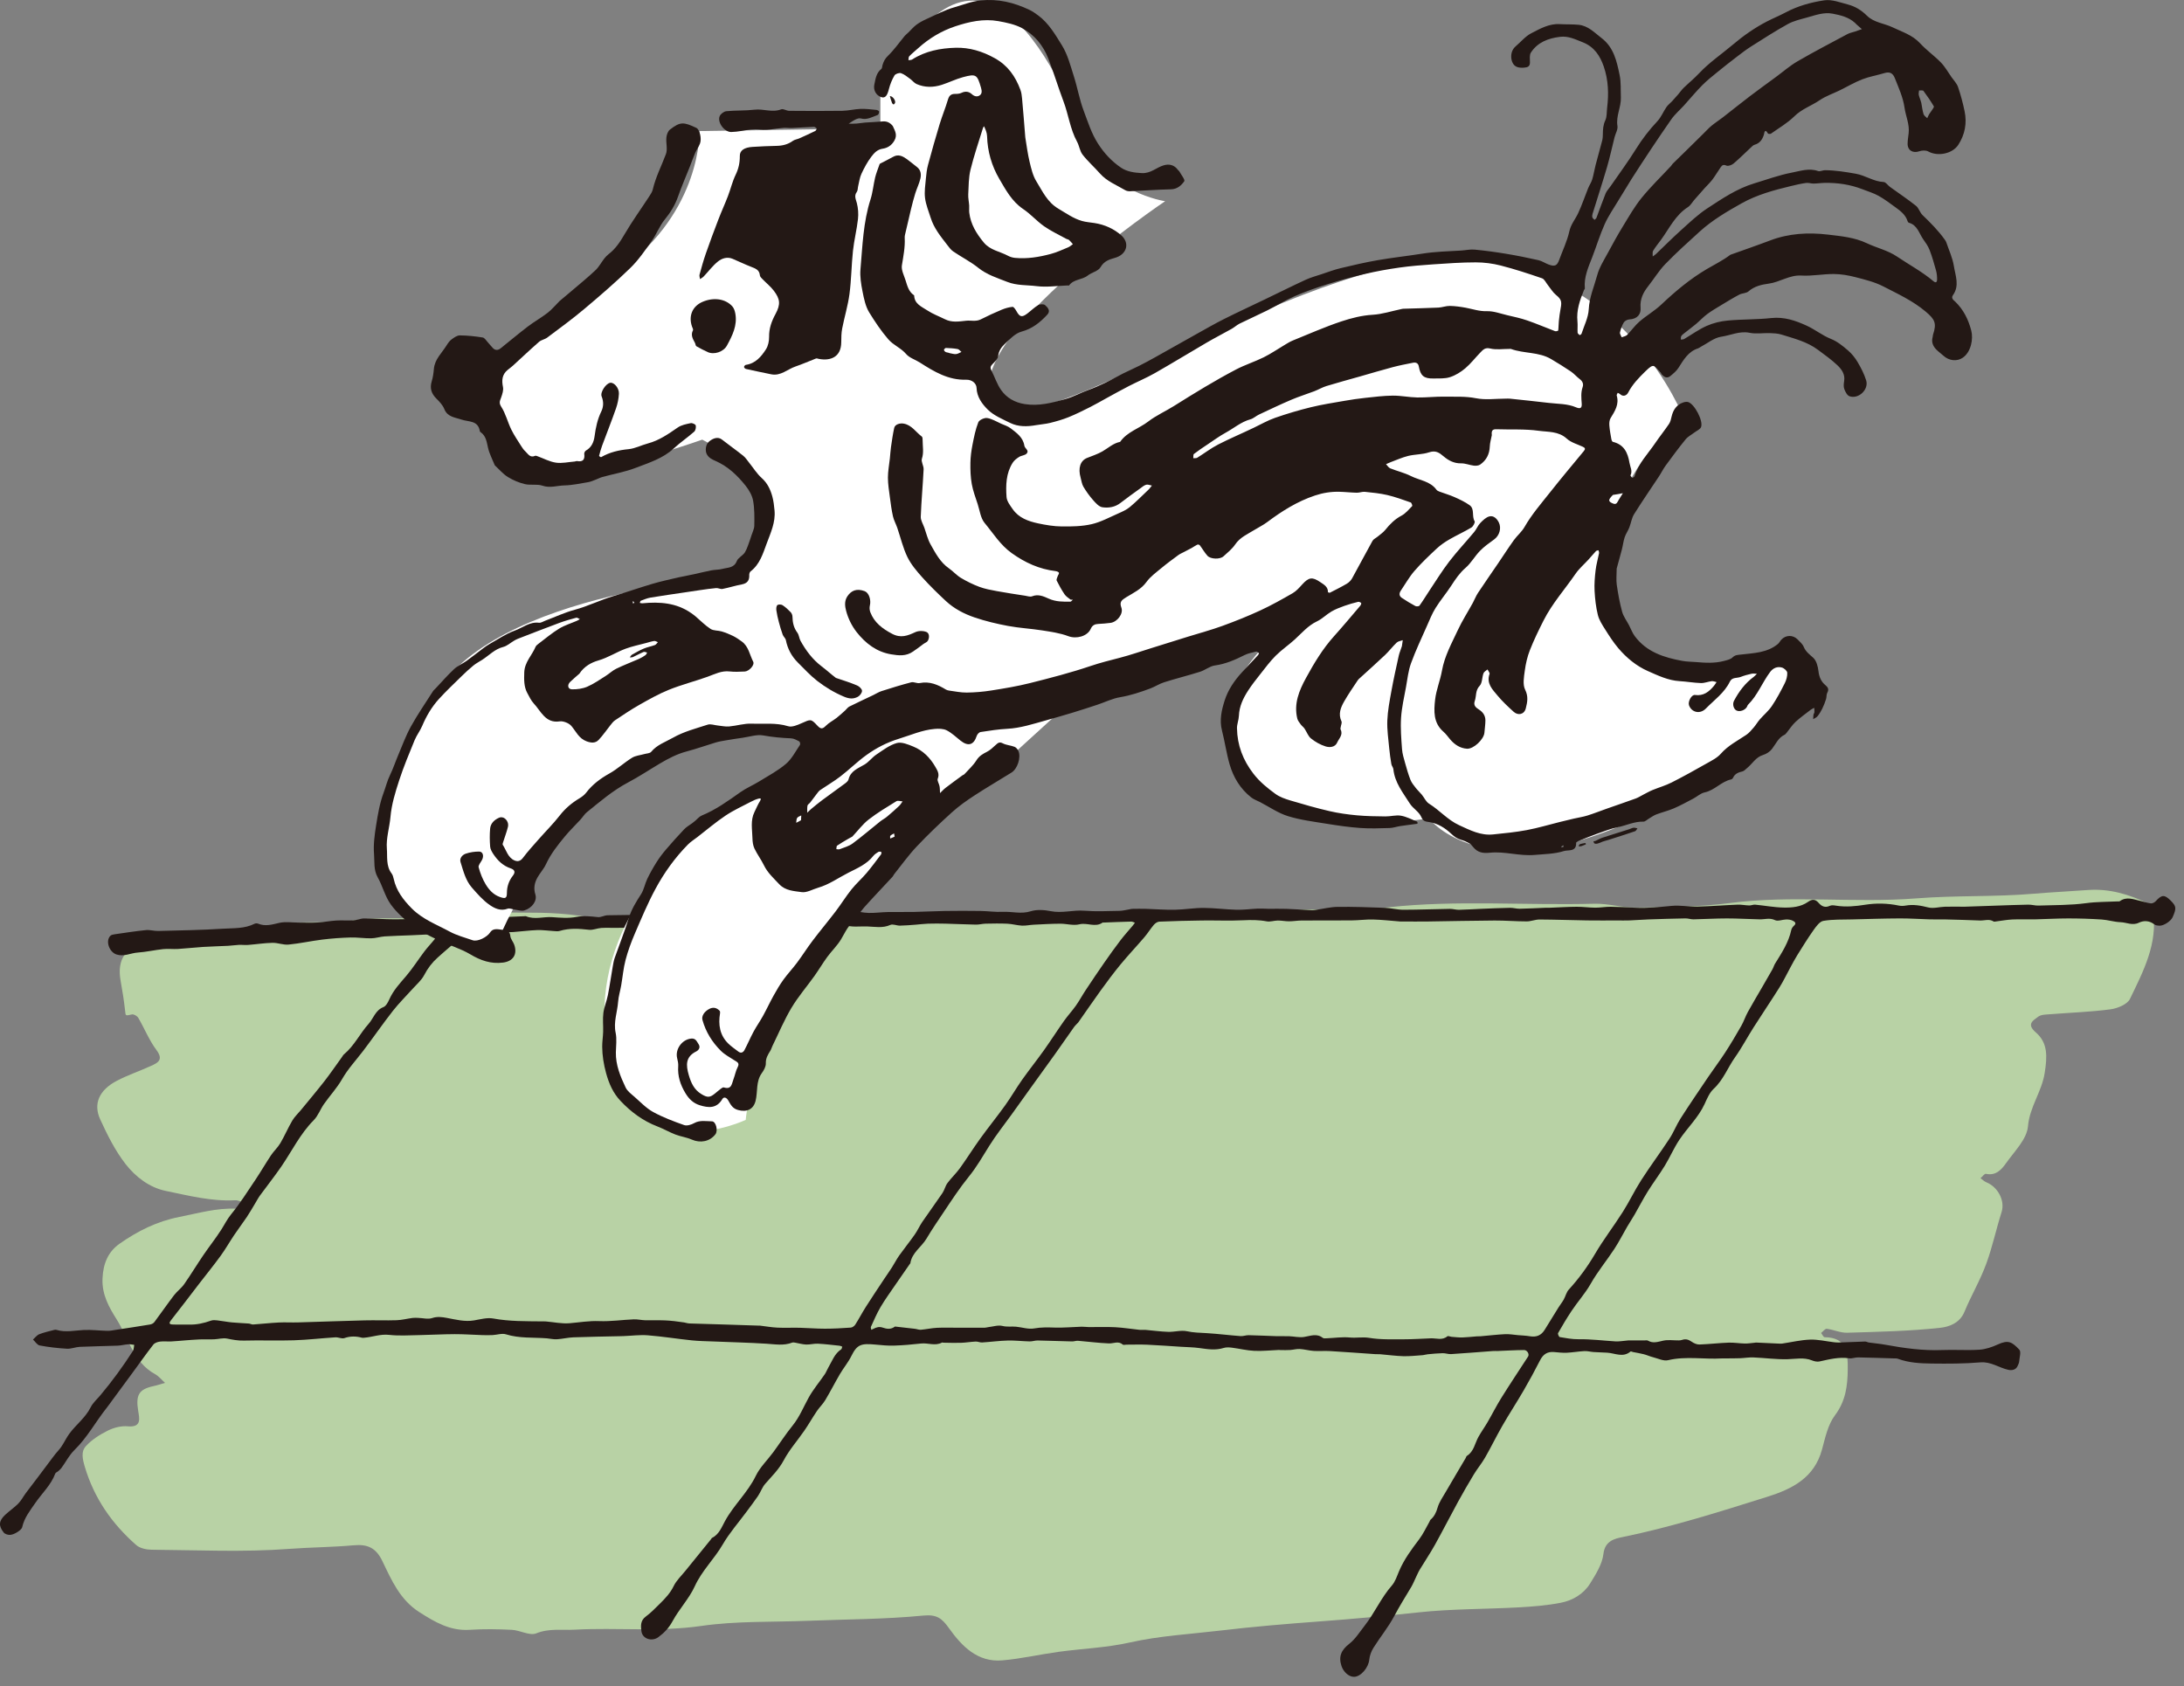 <svg width="193" height="149" viewBox="0 0 193 149" fill="none" xmlns="http://www.w3.org/2000/svg">
<rect x="0" y="0" width="193" height="149" fill="#808080" stroke="none"/>
<g clip-path="url(#clip0_4551_620)">
<path fill-rule="evenodd" clip-rule="evenodd" d="M24.366 81.798C26.766 81.256 29.054 81.693 31.236 81.34C33.742 80.934 36.264 81.364 38.704 80.953C41.471 80.487 44.215 80.661 46.965 80.656C49.217 80.652 51.477 80.848 53.687 81.394C54.056 81.485 54.467 81.407 54.858 81.407C57.727 81.407 60.597 81.433 63.466 81.402C74.303 81.283 85.15 81.376 95.972 80.913C100.948 80.7 105.938 81.056 110.871 80.549C114.812 80.143 118.752 80.611 122.646 80.184C128.727 79.518 134.805 80.028 140.88 79.865C142.126 79.832 143.382 80.229 144.63 80.207C147.382 80.16 150.155 80.156 152.876 79.803C158.365 79.091 163.874 79.822 169.344 79.392C172.819 79.118 176.296 79.274 179.745 78.979C181.322 78.845 182.901 78.772 184.479 78.654C186.407 78.51 188.163 79.037 189.855 79.859C190.056 79.957 190.228 80.281 190.265 80.522C190.701 83.39 189.401 85.837 188.226 88.275C187.993 88.757 187.126 89.114 186.507 89.196C184.749 89.431 182.967 89.487 181.196 89.629C180.829 89.659 180.388 89.648 180.121 89.845C179.672 90.176 179.051 90.5 179.9 91.232C180.99 92.171 180.911 93.385 180.691 94.81C180.433 96.482 179.362 97.803 179.212 99.538C179.113 100.677 178.007 101.755 177.268 102.801C176.87 103.364 176.371 103.922 175.5 103.734C175.373 103.706 175.18 103.984 175.017 104.12C175.192 104.245 175.35 104.409 175.544 104.487C176.541 104.89 177.205 106.095 176.879 107.117C176.402 108.614 176.083 110.148 175.54 111.642C174.993 113.149 174.194 114.483 173.597 115.93C173.176 116.953 172.195 117.26 171.473 117.339C168.742 117.638 165.981 117.695 163.229 117.776C162.636 117.794 162.038 117.506 161.433 117.429C161.283 117.41 161.099 117.668 160.93 117.798C161.034 117.929 161.136 118.171 161.241 118.173C163.235 118.198 163.299 119.564 163.285 121.029C163.27 122.486 163.1 123.82 162.152 125.079C161.528 125.908 161.293 127.064 161.008 128.108C160.325 130.607 158.38 131.581 156.17 132.277C151.939 133.608 147.713 134.947 143.356 135.841C142.701 135.976 141.83 136.163 141.696 137.317C141.591 138.227 141.024 139.123 140.519 139.937C139.938 140.872 138.977 141.438 137.92 141.642C136.691 141.881 135.427 141.979 134.174 142.049C131.229 142.211 128.267 142.174 125.341 142.491C122.45 142.804 119.565 143.072 116.665 143.286C113.708 143.504 110.738 143.752 107.8 144.101C105.159 144.415 102.48 144.558 99.855 145.148C97.791 145.613 95.642 145.69 93.537 145.978C91.879 146.206 90.239 146.588 88.576 146.731C86.391 146.919 85.008 145.487 83.877 143.91C83.251 143.037 82.818 142.652 81.584 142.773C78.201 143.103 74.785 143.098 71.383 143.234C68.242 143.359 65.064 143.241 61.968 143.689C58.224 144.231 54.499 143.816 50.774 144.02C49.648 144.082 48.532 143.882 47.388 144.343C46.807 144.577 45.961 144.069 45.228 144.032C43.992 143.97 42.746 143.949 41.512 144.031C39.781 144.146 38.447 143.355 37.059 142.47C35.344 141.377 34.598 139.638 33.794 137.964C33.225 136.778 32.481 136.451 31.258 136.561C29.36 136.733 27.45 136.736 25.545 136.879C21.525 137.183 17.465 136.985 13.422 136.954C12.956 136.95 12.374 136.834 12.044 136.545C9.901 134.666 8.326 132.415 7.497 129.633C7.29 128.938 7.153 128.289 7.571 127.821C8.091 127.24 8.806 126.787 9.513 126.433C10.043 126.168 10.71 125.992 11.291 126.047C12.547 126.165 12.313 125.315 12.213 124.694C11.986 123.282 12.256 122.776 13.579 122.49C13.918 122.417 14.249 122.303 14.583 122.208C14.293 121.948 14.04 121.621 13.707 121.439C11.779 120.384 11.356 118.265 10.312 116.603C9.644 115.539 9.001 114.428 9.058 112.999C9.112 111.667 9.55 110.623 10.573 109.906C12.172 108.787 13.858 107.936 15.866 107.54C17.525 107.213 19.127 106.743 20.842 106.815C21.084 106.825 21.341 106.474 21.591 106.29C21.32 106.213 21.046 106.058 20.78 106.071C18.685 106.18 16.669 105.66 14.654 105.245C13.206 104.948 11.982 104.006 11.101 102.875C10.179 101.692 9.487 100.301 8.857 98.927C8.216 97.531 8.775 96.321 10.333 95.507C11.292 95.007 12.328 94.658 13.315 94.209C13.933 93.928 14.483 93.677 13.827 92.796C13.182 91.931 12.771 90.893 12.221 89.951C12.126 89.788 11.824 89.611 11.662 89.646C11.063 89.775 11.11 89.803 11.052 89.29C10.954 88.428 10.824 87.567 10.665 86.713C10.299 84.749 11.134 83.592 13.081 83.36C15.063 83.124 16.993 82.632 19.012 82.494C20.716 82.377 22.413 81.797 24.366 81.798Z" fill="#B8D2A5"/>
<path fill-rule="evenodd" clip-rule="evenodd" d="M60.455 116.867C60.613 116.898 60.771 116.951 60.93 116.957C61.997 116.995 63.065 117.022 64.132 117.054C65.09 117.084 66.049 117.116 67.007 117.147C67.054 117.149 67.101 117.143 67.147 117.148C67.667 117.21 68.185 117.302 68.706 117.327C69.364 117.358 70.025 117.322 70.684 117.338C71.42 117.355 72.154 117.422 72.889 117.421C73.655 117.421 74.422 117.378 75.187 117.323C75.326 117.313 75.502 117.184 75.581 117.059C75.909 116.545 76.191 116.001 76.518 115.487C77.045 114.658 77.593 113.843 78.135 113.024C78.362 112.681 78.602 112.347 78.823 112C79.042 111.657 79.225 111.289 79.46 110.957C79.908 110.328 80.395 109.727 80.839 109.095C81.088 108.74 81.264 108.332 81.509 107.973C82.091 107.12 82.705 106.289 83.283 105.434C83.467 105.162 83.534 104.809 83.728 104.548C84.068 104.088 84.496 103.694 84.83 103.231C85.449 102.373 86.007 101.471 86.627 100.614C87.34 99.625 88.111 98.678 88.822 97.687C89.351 96.95 89.804 96.158 90.328 95.417C90.945 94.544 91.615 93.709 92.235 92.839C92.849 91.977 93.418 91.084 94.028 90.219C94.354 89.757 94.744 89.341 95.07 88.88C95.382 88.44 95.637 87.961 95.935 87.511C96.479 86.69 97.028 85.873 97.59 85.065C98.055 84.397 98.529 83.735 99.022 83.088C99.359 82.647 99.736 82.235 100.093 81.809C100.164 81.724 100.228 81.633 100.295 81.545C100.186 81.509 100.075 81.439 99.966 81.442C99.138 81.463 98.31 81.499 97.481 81.53C97.466 81.53 97.445 81.523 97.435 81.531C96.791 81.993 96.076 81.51 95.385 81.684C94.857 81.817 94.255 81.627 93.686 81.63C92.904 81.634 92.123 81.68 91.341 81.719C90.995 81.736 90.648 81.818 90.306 81.8C89.877 81.779 89.455 81.651 89.027 81.631C88.384 81.601 87.739 81.614 87.095 81.627C86.811 81.633 86.528 81.716 86.246 81.711C85.349 81.695 84.454 81.648 83.558 81.626C83.044 81.613 82.529 81.612 82.015 81.627C81.654 81.638 81.293 81.689 80.932 81.716C80.463 81.75 79.993 81.794 79.523 81.801C79.24 81.805 78.906 81.636 78.682 81.737C78.003 82.045 77.302 81.894 76.632 81.872C75.956 81.849 75.253 81.978 74.587 81.722C74.492 81.685 74.371 81.711 74.262 81.718C73.802 81.746 73.342 81.809 72.883 81.804C71.644 81.79 70.405 81.724 69.166 81.724C67.974 81.723 66.782 81.778 65.59 81.811C64.513 81.84 63.435 81.878 62.357 81.901C61.76 81.914 61.163 81.904 60.565 81.904C59.688 81.904 58.78 81.762 57.939 81.938C56.806 82.175 55.704 81.958 54.59 81.995C54.107 82.01 53.622 81.974 53.141 82.005C52.775 82.029 52.404 82.207 52.052 82.167C51.175 82.067 50.314 82.007 49.453 82.27C49.282 82.322 49.081 82.286 48.895 82.276C48.419 82.25 47.942 82.176 47.469 82.193C46.761 82.22 46.056 82.318 45.349 82.367C45.002 82.391 44.652 82.36 44.305 82.374C43.757 82.395 43.207 82.476 42.661 82.453C42.073 82.429 41.456 82.363 40.976 82.712C40.172 83.296 39.423 83.958 38.68 84.619C38.188 85.057 37.795 85.573 37.483 86.174C37.253 86.62 36.836 86.97 36.492 87.354C35.901 88.015 35.263 88.638 34.718 89.334C33.814 90.49 32.982 91.701 32.093 92.869C31.464 93.695 30.753 94.45 30.228 95.367C29.782 96.147 29.153 96.821 28.633 97.562C28.307 98.026 28.111 98.604 27.721 98.997C26.523 100.203 25.798 101.723 24.855 103.097C24.259 103.965 23.601 104.79 22.98 105.642C22.817 105.864 22.69 106.113 22.547 106.349C22.305 106.748 22.076 107.155 21.817 107.542C21.456 108.081 21.061 108.598 20.699 109.137C20.291 109.744 19.93 110.384 19.501 110.975C18.887 111.819 18.228 112.63 17.59 113.457C16.765 114.53 15.95 115.61 15.111 116.673C14.923 116.911 14.942 117.033 15.229 117.047C15.716 117.072 16.206 117.043 16.693 117.057C17.373 117.077 18.016 116.933 18.652 116.706C18.818 116.647 19.021 116.664 19.202 116.685C19.63 116.733 20.053 116.821 20.481 116.863C20.98 116.912 21.483 116.925 21.984 116.964C22.113 116.974 22.241 117.057 22.366 117.049C23.12 116.997 23.871 116.912 24.626 116.873C25.191 116.844 25.758 116.881 26.324 116.865C28.293 116.809 30.26 116.733 32.229 116.684C33.169 116.661 34.11 116.703 35.049 116.671C35.52 116.654 35.986 116.531 36.457 116.47C36.623 116.448 36.794 116.461 36.962 116.466C37.371 116.478 37.816 116.604 38.18 116.483C38.642 116.328 39.052 116.387 39.487 116.467C40.282 116.613 41.066 116.827 41.893 116.687C42.453 116.591 43.049 116.421 43.585 116.519C45.03 116.784 46.478 116.758 47.93 116.774C48.023 116.775 48.117 116.768 48.21 116.776C48.922 116.836 49.642 116.995 50.344 116.936C51.212 116.863 52.062 116.713 52.949 116.75C53.963 116.791 54.984 116.636 56.003 116.594C56.346 116.58 56.693 116.667 57.039 116.676C57.605 116.691 58.172 116.662 58.737 116.685C59.295 116.708 59.851 116.774 60.455 116.867ZM95.278 90.364C95.154 90.499 95.013 90.623 94.907 90.772C94.343 91.565 93.793 92.368 93.228 93.16C92.507 94.171 91.775 95.175 91.049 96.183C90.496 96.951 89.948 97.722 89.396 98.49C88.74 99.402 88.035 100.284 87.439 101.234C86.853 102.168 86.316 103.121 85.612 103.986C84.805 104.979 84.102 106.06 83.388 107.126C82.873 107.894 82.344 108.668 81.88 109.452C81.432 110.209 80.58 110.701 80.446 111.646C80.444 111.658 80.423 111.667 80.414 111.679C79.978 112.308 79.538 112.936 79.106 113.568C78.668 114.211 78.207 114.841 77.813 115.511C77.484 116.068 77.233 116.671 76.961 117.26C76.931 117.326 76.985 117.432 76.999 117.519C77.064 117.489 77.13 117.461 77.193 117.428C77.454 117.29 77.708 117.219 78.014 117.327C78.364 117.449 78.732 117.498 79.066 117.244C79.096 117.222 79.158 117.237 79.204 117.242C79.755 117.303 80.306 117.363 80.856 117.43C81.031 117.451 81.207 117.529 81.377 117.514C81.852 117.473 82.322 117.366 82.796 117.342C83.423 117.311 84.053 117.335 84.681 117.335C85.466 117.335 86.25 117.337 87.034 117.332C87.136 117.332 87.237 117.293 87.339 117.282C87.757 117.235 88.202 117.082 88.585 117.177C88.999 117.281 89.388 117.207 89.785 117.244C90.321 117.294 90.877 117.489 91.384 117.397C92.013 117.283 92.614 117.304 93.237 117.322C94.017 117.344 94.8 117.268 95.582 117.244C95.794 117.238 96.008 117.277 96.221 117.278C96.995 117.282 97.77 117.248 98.541 117.289C99.258 117.326 99.97 117.445 100.685 117.519C100.86 117.537 101.039 117.509 101.215 117.524C101.891 117.581 102.564 117.678 103.241 117.699C103.793 117.716 104.372 117.532 104.894 117.646C105.473 117.771 106.037 117.777 106.614 117.811C107.621 117.872 108.624 117.999 109.631 118.075C109.863 118.093 110.103 117.99 110.339 117.994C111.168 118.011 111.996 118.055 112.824 118.081C113.187 118.092 113.552 118.071 113.915 118.085C114.359 118.102 114.813 118.216 115.242 118.15C115.81 118.062 116.354 117.806 116.895 118.231C116.974 118.294 117.131 118.272 117.25 118.267C117.929 118.241 118.613 118.134 119.282 118.198C119.859 118.253 120.42 118.133 121.013 118.232C122.011 118.399 123.048 118.353 124.069 118.356C124.866 118.359 125.663 118.297 126.46 118.271C126.945 118.255 127.452 118.473 127.903 118.093C127.971 118.036 128.158 118.129 128.291 118.14C128.606 118.164 128.922 118.203 129.236 118.194C129.655 118.182 130.072 118.13 130.49 118.098C130.607 118.089 130.726 118.098 130.843 118.088C131.564 118.026 132.284 117.939 133.006 117.904C133.38 117.886 133.759 117.957 134.135 117.989C134.486 118.019 134.841 118.029 135.187 118.088C135.767 118.187 136.189 118.023 136.504 117.517C136.913 116.862 137.313 116.201 137.722 115.545C137.869 115.309 138.048 115.09 138.184 114.848C138.346 114.559 138.418 114.2 138.633 113.965C139.519 112.993 140.285 111.951 140.953 110.811C141.702 109.534 142.613 108.354 143.406 107.102C143.988 106.184 144.455 105.192 145.043 104.279C145.839 103.042 146.721 101.861 147.528 100.63C147.9 100.064 148.145 99.415 148.51 98.844C149.301 97.609 150.128 96.396 150.95 95.18C151.446 94.448 151.982 93.743 152.463 93.001C152.961 92.232 153.429 91.442 153.883 90.646C154.104 90.259 154.241 89.826 154.456 89.435C154.869 88.685 155.31 87.951 155.74 87.209C156.038 86.694 156.338 86.18 156.63 85.661C156.721 85.499 156.768 85.31 156.866 85.153C157.448 84.216 158.057 83.295 158.294 82.19C158.323 82.056 158.415 81.912 158.52 81.821C158.816 81.566 158.57 81.437 158.399 81.353C158.233 81.273 158.024 81.251 157.835 81.256C157.505 81.264 157.114 81.439 156.859 81.315C156.389 81.087 155.96 81.253 155.513 81.245C154.544 81.227 153.576 81.162 152.607 81.163C151.623 81.163 150.639 81.225 149.655 81.244C149.419 81.249 149.182 81.157 148.946 81.161C147.858 81.18 146.769 81.213 145.681 81.251C145.117 81.271 144.554 81.319 143.991 81.34C143.627 81.354 143.263 81.343 142.9 81.343C142.022 81.343 141.144 81.354 140.267 81.34C138.862 81.319 137.457 81.266 136.052 81.259C135.673 81.257 135.294 81.426 134.915 81.426C133.972 81.426 133.029 81.344 132.087 81.349C130.105 81.36 128.124 81.408 126.143 81.435C125.437 81.444 124.73 81.436 124.024 81.436C123.931 81.436 123.837 81.442 123.744 81.435C122.944 81.374 122.145 81.281 121.344 81.259C120.714 81.242 120.082 81.333 119.451 81.338C117.981 81.352 116.511 81.337 115.042 81.347C114.667 81.349 114.292 81.417 113.917 81.418C113.585 81.42 113.254 81.347 112.923 81.349C112.593 81.351 112.249 81.48 111.936 81.421C111.24 81.289 110.557 81.293 109.852 81.327C108.65 81.385 107.443 81.331 106.238 81.346C104.973 81.362 103.709 81.395 102.445 81.448C102.278 81.456 102.079 81.594 101.964 81.73C101.667 82.077 101.428 82.474 101.131 82.821C100.441 83.628 99.708 84.4 99.032 85.219C98.408 85.977 97.821 86.767 97.246 87.562C96.59 88.469 95.964 89.398 95.278 90.364ZM143.891 118.456C144.395 118.456 144.852 118.456 145.309 118.457C145.416 118.457 145.547 118.426 145.628 118.474C146.086 118.747 146.515 118.577 146.981 118.477C147.418 118.382 147.891 118.459 148.348 118.454C148.451 118.453 148.559 118.442 148.656 118.408C148.969 118.299 149.221 118.383 149.489 118.569C149.684 118.704 149.945 118.824 150.172 118.817C151.036 118.788 151.896 118.684 152.76 118.652C153.233 118.635 153.71 118.721 154.186 118.731C154.471 118.737 154.757 118.688 155.043 118.662C155.087 118.658 155.132 118.643 155.175 118.644C155.838 118.674 156.5 118.706 157.163 118.736C157.271 118.741 157.383 118.75 157.489 118.735C158.311 118.614 159.129 118.415 159.953 118.385C160.647 118.36 161.347 118.532 162.045 118.614C162.196 118.631 162.349 118.646 162.5 118.641C163.272 118.615 164.043 118.577 164.815 118.555C164.926 118.551 165.037 118.625 165.15 118.641C165.628 118.709 166.11 118.748 166.584 118.834C168.251 119.138 169.92 119.376 171.626 119.306C172.72 119.261 173.821 119.348 174.912 119.277C175.463 119.241 176.03 119.05 176.537 118.817C177.487 118.378 177.808 118.601 178.447 119.273C178.621 119.455 178.464 119.962 178.434 120.319C178.423 120.457 178.35 120.593 178.292 120.725C178.147 121.05 177.803 121.128 177.464 121.052C176.639 120.869 175.942 120.318 175.011 120.396C173.582 120.516 172.14 120.519 170.704 120.5C169.695 120.487 168.676 120.437 167.707 120.075C167.612 120.04 167.498 120.05 167.392 120.046C166.33 120.014 165.268 119.976 164.206 119.957C163.939 119.953 163.662 120.073 163.405 120.035C162.504 119.904 161.653 120.126 160.79 120.315C160.586 120.36 160.334 120.306 160.133 120.225C159.413 119.933 158.69 120.098 157.955 120.117C156.955 120.143 155.951 120 154.948 119.959C154.556 119.943 154.161 120.015 153.766 120.03C153.342 120.046 152.918 120.041 152.494 120.045C152.385 120.047 152.275 120.04 152.167 120.047C150.584 120.144 148.993 119.828 147.407 120.204C147.008 120.299 146.524 120.054 146.084 119.943C145.805 119.873 145.54 119.748 145.261 119.676C144.949 119.595 144.628 119.548 144.311 119.484C144.236 119.469 144.125 119.407 144.091 119.436C143.426 120.005 142.718 119.582 142.028 119.54C141.625 119.515 141.221 119.51 140.819 119.482C140.551 119.464 140.282 119.385 140.017 119.399C139.492 119.426 138.971 119.521 138.447 119.545C138.076 119.562 137.7 119.516 137.328 119.483C136.739 119.43 136.364 119.686 136.097 120.21C135.637 121.113 135.153 122.004 134.644 122.88C134.037 123.926 133.374 124.938 132.771 125.986C132.237 126.913 131.77 127.879 131.238 128.807C130.947 129.316 130.563 129.771 130.258 130.273C129.769 131.08 129.296 131.897 128.843 132.725C128.155 133.981 127.507 135.258 126.81 136.509C126.392 137.26 125.908 137.973 125.464 138.711C125.324 138.945 125.22 139.201 125.1 139.447C124.975 139.707 124.869 139.978 124.723 140.225C124.212 141.087 123.677 141.93 123.207 142.82C122.688 143.801 121.966 144.673 121.374 145.618C121.179 145.928 121.038 146.31 121.002 146.673C120.932 147.376 120.251 148.19 119.643 148.185C119.17 148.181 118.712 147.727 118.547 147.228C118.267 146.377 118.534 145.815 119.233 145.268C119.776 144.844 120.164 144.215 120.598 143.66C121.479 142.535 122.047 141.2 122.999 140.115C123.302 139.77 123.452 139.281 123.638 138.844C124.078 137.805 124.741 136.916 125.416 136.024C125.773 135.554 126.022 135.001 126.318 134.485C126.354 134.423 126.37 134.34 126.421 134.296C126.75 134.012 126.914 133.666 127.038 133.238C127.184 132.735 127.507 132.281 127.776 131.818C128.351 130.824 128.941 129.838 129.524 128.849C129.561 128.787 129.574 128.693 129.626 128.661C130.252 128.273 130.329 127.558 130.647 126.986C130.896 126.54 131.198 126.124 131.454 125.683C131.87 124.969 132.241 124.227 132.678 123.527C133.446 122.298 134.249 121.092 135.039 119.877C135.169 119.676 134.963 119.303 134.675 119.306C133.893 119.313 133.112 119.361 132.33 119.391C132.206 119.395 132.08 119.383 131.956 119.392C130.717 119.484 129.479 119.586 128.239 119.665C127.99 119.681 127.735 119.579 127.484 119.585C127.045 119.594 126.607 119.64 126.17 119.68C126.009 119.694 125.852 119.751 125.691 119.762C125.128 119.801 124.563 119.865 124.001 119.849C123.324 119.829 122.649 119.735 121.973 119.678C121.834 119.666 121.693 119.68 121.554 119.671C120.206 119.579 118.859 119.476 117.51 119.396C117.039 119.368 116.563 119.415 116.093 119.384C115.68 119.356 115.273 119.239 114.86 119.214C114.581 119.197 114.297 119.283 114.014 119.302C113.742 119.32 113.468 119.311 113.195 119.311C113.135 119.311 113.074 119.296 113.014 119.299C112.289 119.328 111.562 119.41 110.84 119.377C110.178 119.346 109.522 119.18 108.86 119.097C108.623 119.067 108.36 119.051 108.139 119.121C107.418 119.347 106.712 119.23 105.994 119.131C105.453 119.056 104.902 119.052 104.356 119.017C103.364 118.955 102.372 118.879 101.379 118.835C100.767 118.808 100.153 118.83 99.54 118.83C99.431 118.83 99.281 118.877 99.22 118.823C98.829 118.476 98.413 118.737 98.005 118.721C97.088 118.686 96.174 118.562 95.258 118.488C95.09 118.475 94.917 118.55 94.747 118.546C93.732 118.522 92.717 118.481 91.701 118.462C91.465 118.457 91.228 118.549 90.992 118.544C90.345 118.53 89.697 118.449 89.052 118.466C88.297 118.486 87.546 118.59 86.791 118.637C86.605 118.649 86.411 118.548 86.223 118.557C85.787 118.577 85.354 118.653 84.918 118.668C84.404 118.685 83.888 118.663 83.373 118.657C83.328 118.656 83.272 118.628 83.24 118.646C82.637 118.973 82.006 118.658 81.39 118.73C80.594 118.822 79.792 118.888 78.991 118.915C78.46 118.932 77.925 118.877 77.394 118.827C76.128 118.709 75.75 118.783 75.236 119.831C74.961 120.392 74.546 120.882 74.228 121.424C73.781 122.186 73.381 122.976 72.927 123.735C72.722 124.078 72.417 124.361 72.192 124.695C71.808 125.264 71.469 125.863 71.08 126.429C70.478 127.305 69.756 128.114 69.261 129.045C68.829 129.858 68.205 130.46 67.624 131.126C67.353 131.437 67.215 131.861 66.981 132.209C66.658 132.688 66.303 133.146 65.96 133.611C65.256 134.566 64.46 135.467 63.868 136.487C63.123 137.772 62.027 138.798 61.398 140.18C60.9 141.274 60.02 142.188 59.443 143.254C59.117 143.857 58.709 144.29 58.178 144.68C57.611 145.096 56.768 144.841 56.681 144.149C56.623 143.688 56.585 143.213 57.068 142.859C57.521 142.527 57.915 142.112 58.318 141.716C58.789 141.254 59.232 140.785 59.533 140.166C59.775 139.666 60.212 139.26 60.569 138.817C61.323 137.882 62.082 136.951 62.839 136.018C62.866 135.984 62.881 135.929 62.916 135.912C63.541 135.607 63.781 134.949 64.065 134.426C64.844 132.997 66.079 131.899 66.792 130.421C67.16 129.659 67.816 129.038 68.327 128.343C68.906 127.557 69.434 126.732 70.047 125.975C70.653 125.224 71.001 124.346 71.457 123.519C71.859 122.787 72.412 122.137 72.887 121.444C73.008 121.267 73.079 121.055 73.19 120.869C73.53 120.299 73.737 119.636 74.335 119.244C74.394 119.206 74.4 119.088 74.431 119.008C74.356 118.98 74.284 118.935 74.207 118.927C73.563 118.859 72.92 118.778 72.274 118.745C71.931 118.728 71.582 118.833 71.239 118.82C70.918 118.808 70.602 118.711 70.282 118.657C70.192 118.641 70.087 118.617 70.009 118.648C69.261 118.939 68.504 118.796 67.739 118.748C66.177 118.649 64.612 118.614 63.049 118.549C62.407 118.523 61.763 118.517 61.125 118.45C59.832 118.315 58.546 118.108 57.251 118.004C56.552 117.948 55.842 118.045 55.136 118.072C55.029 118.077 54.921 118.08 54.813 118.082C53.434 118.114 52.054 118.132 50.676 118.183C50.186 118.201 49.701 118.325 49.21 118.354C48.915 118.372 48.614 118.294 48.315 118.271C47.111 118.177 45.894 118.288 44.708 117.917C44.359 117.808 43.93 117.965 43.537 117.984C43.236 117.998 42.934 117.997 42.634 117.987C41.815 117.961 40.997 117.9 40.179 117.902C39.143 117.905 38.107 117.968 37.07 117.986C36.177 118.001 35.275 118.065 34.392 117.966C33.615 117.879 32.917 118.157 32.179 118.219C32.115 118.224 32.047 118.234 31.987 118.218C31.465 118.077 30.961 118.067 30.432 118.251C30.203 118.33 29.9 118.166 29.636 118.183C28.412 118.261 27.19 118.406 25.965 118.445C24.497 118.492 23.025 118.43 21.556 118.471C21.039 118.485 20.565 118.395 20.069 118.294C19.699 118.219 19.29 118.345 18.898 118.36C18.488 118.375 18.077 118.351 17.667 118.366C17.212 118.383 16.758 118.424 16.303 118.457C15.911 118.486 15.52 118.529 15.127 118.547C14.795 118.562 14.458 118.518 14.131 118.561C13.926 118.588 13.668 118.675 13.55 118.826C12.914 119.644 12.316 120.492 11.702 121.328C11.115 122.129 10.525 122.928 9.936 123.728C9.76 123.967 9.59 124.211 9.406 124.443C8.443 125.659 7.707 127.043 6.579 128.142C6.122 128.587 5.819 129.191 5.439 129.717C5.359 129.827 5.251 129.918 5.148 130.009C5.064 130.085 4.919 130.13 4.886 130.22C4.51 131.233 3.717 131.955 3.125 132.815C2.671 133.475 2.148 134.121 1.964 134.95C1.924 135.127 1.697 135.291 1.52 135.403C1.329 135.523 1.098 135.63 0.879 135.641C0.695 135.65 0.434 135.568 0.327 135.432C-0.146 134.837 -0.107 134.403 0.45 133.877C0.822 133.525 1.258 133.238 1.616 132.873C1.881 132.603 2.058 132.249 2.287 131.941C2.678 131.416 3.08 130.899 3.475 130.376C3.851 129.878 4.223 129.377 4.598 128.878C4.696 128.747 4.794 128.615 4.897 128.488C5.076 128.268 5.278 128.064 5.434 127.829C5.677 127.466 5.864 127.065 6.119 126.713C6.707 125.902 7.546 125.3 8.008 124.372C8.211 123.965 8.585 123.642 8.885 123.285C9.923 122.046 10.876 120.742 11.747 119.381C11.838 119.238 11.824 119.027 11.86 118.847C11.68 118.829 11.498 118.784 11.321 118.798C11.01 118.821 10.704 118.907 10.393 118.919C9.28 118.962 8.164 118.973 7.051 119.024C6.67 119.042 6.288 119.212 5.914 119.19C5.108 119.143 4.301 119.051 3.509 118.902C3.286 118.861 3.112 118.561 2.915 118.379C3.098 118.218 3.256 117.993 3.469 117.909C3.898 117.739 4.357 117.644 4.805 117.524C4.863 117.508 4.934 117.506 4.991 117.524C5.797 117.77 6.6 117.573 7.408 117.535C8.099 117.502 8.795 117.595 9.488 117.609C9.74 117.614 9.993 117.559 10.244 117.521C11.255 117.367 12.266 117.216 13.274 117.047C13.409 117.025 13.566 116.937 13.646 116.829C14.23 116.047 14.784 115.242 15.377 114.466C15.645 114.115 16.023 113.845 16.275 113.486C16.863 112.646 17.393 111.767 17.97 110.919C18.485 110.162 19.059 109.444 19.552 108.673C19.844 108.216 20.075 107.738 20.432 107.301C21.212 106.346 21.877 105.295 22.566 104.268C23.046 103.552 23.477 102.804 23.954 102.087C24.203 101.715 24.549 101.405 24.775 101.022C25.155 100.375 25.449 99.678 25.829 99.031C26.031 98.687 26.34 98.406 26.596 98.093C27.291 97.244 28 96.406 28.674 95.54C29.21 94.852 29.701 94.129 30.213 93.421C30.273 93.337 30.322 93.238 30.399 93.173C31.307 92.42 31.804 91.338 32.571 90.483C33.007 89.997 33.171 89.277 33.88 89.001C34.114 88.91 34.291 88.569 34.409 88.305C34.763 87.512 35.341 86.899 35.894 86.251C36.479 85.565 36.962 84.794 37.508 84.074C37.791 83.701 38.121 83.364 38.412 82.996C38.487 82.901 38.494 82.752 38.533 82.628C38.422 82.605 38.311 82.558 38.201 82.562C37.585 82.585 36.97 82.624 36.354 82.651C35.567 82.685 34.779 82.699 33.993 82.751C33.596 82.778 33.204 82.915 32.808 82.921C32.199 82.931 31.587 82.831 30.978 82.848C30.146 82.872 29.311 82.932 28.485 83.033C27.486 83.156 26.498 83.378 25.498 83.475C25.035 83.519 24.553 83.309 24.081 83.32C23.361 83.335 22.642 83.45 21.922 83.506C21.651 83.527 21.375 83.488 21.103 83.501C20.788 83.516 20.476 83.568 20.161 83.584C19.421 83.622 18.68 83.637 17.941 83.683C17.202 83.73 16.466 83.817 15.727 83.862C15.293 83.888 14.851 83.83 14.42 83.875C13.667 83.954 12.923 84.129 12.169 84.18C11.544 84.222 10.961 84.567 10.292 84.348C9.667 84.143 9.299 83.176 9.748 82.704C9.836 82.611 10.011 82.582 10.151 82.562C11.064 82.43 11.977 82.287 12.895 82.195C13.249 82.159 13.617 82.281 13.977 82.272C15.883 82.222 17.792 82.195 19.694 82.073C20.633 82.013 21.61 82.083 22.498 81.634C22.585 81.59 22.726 81.591 22.818 81.629C23.459 81.892 24.055 81.7 24.689 81.555C25.222 81.433 25.805 81.53 26.366 81.53C26.932 81.53 27.5 81.554 28.064 81.523C28.617 81.492 29.165 81.383 29.717 81.349C30.219 81.319 30.726 81.365 31.228 81.335C31.547 81.315 31.862 81.165 32.179 81.166C33.086 81.168 33.992 81.243 34.898 81.242C35.825 81.242 36.753 81.191 37.68 81.154C38.228 81.132 38.778 81.108 39.323 81.055C39.55 81.033 39.786 80.965 39.987 80.86C40.488 80.598 40.926 80.595 41.4 80.958C41.6 81.111 41.968 81.207 42.192 81.131C42.604 80.992 42.977 81.024 43.394 81.04C44.376 81.078 45.362 81 46.346 80.969C46.393 80.968 46.446 80.954 46.485 80.971C47.246 81.291 48.029 80.996 48.801 81.052C49.51 81.102 50.244 81.166 50.93 81.033C51.591 80.904 52.2 80.982 52.839 81.047C53.116 81.075 53.409 80.888 53.695 80.884C55.056 80.865 56.419 80.826 57.777 80.894C58.588 80.934 59.357 80.748 60.147 80.695C60.654 80.661 61.166 80.7 61.674 80.684C62.02 80.674 62.365 80.607 62.711 80.599C63.329 80.584 63.948 80.607 64.566 80.592C65.306 80.574 66.046 80.52 66.787 80.505C67.529 80.489 68.274 80.525 69.016 80.496C70.055 80.456 71.094 80.328 72.133 80.328C73.198 80.329 74.263 80.429 75.327 80.506C75.807 80.541 76.282 80.666 76.762 80.678C77.324 80.692 77.888 80.61 78.452 80.599C79.205 80.583 79.959 80.607 80.712 80.592C81.634 80.573 82.555 80.519 83.478 80.505C84.542 80.489 85.607 80.49 86.672 80.505C87.319 80.515 87.968 80.614 88.612 80.582C89.43 80.541 90.234 80.798 91.077 80.533C91.621 80.363 92.281 80.407 92.855 80.522C93.862 80.723 94.838 80.403 95.838 80.483C96.859 80.566 97.893 80.51 98.921 80.495C99.2 80.491 99.477 80.416 99.755 80.371C99.857 80.355 99.957 80.319 100.059 80.317C100.454 80.311 100.849 80.305 101.243 80.316C102.103 80.341 102.963 80.413 103.822 80.398C104.669 80.382 105.516 80.231 106.362 80.235C107.334 80.238 108.304 80.374 109.276 80.398C109.898 80.413 110.522 80.323 111.145 80.297C111.464 80.284 111.785 80.311 112.105 80.314C112.624 80.317 113.144 80.3 113.663 80.318C114.416 80.345 115.167 80.397 115.92 80.433C116.037 80.439 116.157 80.423 116.274 80.407C116.921 80.316 117.567 80.15 118.215 80.142C119.609 80.126 121.004 80.176 122.398 80.228C122.935 80.248 123.469 80.398 124.004 80.398C125.378 80.397 126.751 80.34 128.125 80.32C128.392 80.316 128.661 80.407 128.928 80.402C129.585 80.389 130.242 80.342 130.899 80.315C131.748 80.281 132.597 80.242 133.447 80.227C133.729 80.222 134.014 80.314 134.296 80.308C135.052 80.295 135.808 80.251 136.564 80.222C136.688 80.217 136.813 80.225 136.938 80.22C137.735 80.19 138.532 80.139 139.33 80.134C139.877 80.13 140.426 80.212 140.974 80.214C141.428 80.216 141.883 80.13 142.337 80.134C143.078 80.141 143.818 80.186 144.558 80.222C145.625 80.272 146.679 80.151 147.74 80.053C148.486 79.985 149.251 80.136 150.005 80.118C151.185 80.091 152.363 79.993 153.543 79.947C153.889 79.933 154.237 80.009 154.584 80.018C154.756 80.022 154.933 79.931 155.101 79.947C155.936 80.026 156.768 80.187 157.603 80.203C158.35 80.218 159.127 80.157 159.771 79.705C160.144 79.442 160.42 79.454 160.715 79.793C160.982 80.1 161.288 80.245 161.71 80.046C161.863 79.973 162.082 80.01 162.265 80.038C163.127 80.172 163.973 80.09 164.831 79.954C165.816 79.798 166.813 79.823 167.799 80.028C167.993 80.069 168.209 80.064 168.405 80.028C169.091 79.904 169.736 80.027 170.408 80.194C170.858 80.305 171.372 80.146 171.858 80.131C172.377 80.115 172.897 80.127 173.416 80.127C173.494 80.127 173.572 80.13 173.65 80.127C174.556 80.097 175.463 80.064 176.369 80.034C177.328 80.002 178.286 79.962 179.245 79.946C179.543 79.941 179.843 80.038 180.14 80.028C181.548 79.979 182.968 80.003 184.359 79.814C185.281 79.688 186.191 79.706 187.106 79.66C187.182 79.656 187.277 79.676 187.329 79.638C187.929 79.204 188.534 79.482 189.137 79.615C189.449 79.683 189.755 79.798 190.07 79.834C190.205 79.849 190.397 79.753 190.495 79.645C191.031 79.056 191.273 79.037 191.823 79.587C192.325 80.09 192.345 80.26 191.994 81.057C191.84 81.407 191.196 81.828 190.819 81.806C190.676 81.798 190.503 81.784 190.398 81.703C189.961 81.36 189.468 81.321 189.009 81.543C188.44 81.819 187.926 81.513 187.39 81.496C186.831 81.477 186.28 81.295 185.721 81.258C184.738 81.195 183.753 81.163 182.768 81.163C181.779 81.163 180.789 81.226 179.8 81.247C179.14 81.261 178.479 81.226 177.821 81.257C177.331 81.28 176.844 81.375 176.355 81.435C176.294 81.443 176.215 81.461 176.171 81.432C175.787 81.181 175.374 81.363 174.976 81.347C173.945 81.304 172.914 81.277 171.883 81.251C171.442 81.24 170.999 81.259 170.558 81.247C169.667 81.223 168.777 81.158 167.886 81.162C166.481 81.169 165.076 81.214 163.671 81.251C162.822 81.273 161.96 81.237 161.13 81.38C160.8 81.437 160.492 81.872 160.261 82.197C159.753 82.912 159.294 83.662 158.828 84.406C158.613 84.749 158.426 85.111 158.231 85.467C157.905 86.063 157.613 86.681 157.253 87.257C156.507 88.448 155.716 89.611 154.962 90.797C154.406 91.67 153.924 92.592 153.327 93.434C152.678 94.348 152.295 95.43 151.439 96.22C151.072 96.559 150.853 97.085 150.637 97.559C150.085 98.765 149.109 99.663 148.393 100.745C147.914 101.467 147.571 102.277 147.118 103.017C146.644 103.793 146.092 104.522 145.611 105.294C145.198 105.958 144.841 106.657 144.45 107.335C144.239 107.701 144.002 108.052 143.789 108.417C143.409 109.069 143.07 109.747 142.656 110.377C141.978 111.411 141.179 112.373 140.572 113.445C140.077 114.317 139.411 115.045 138.867 115.868C138.449 116.5 138.061 117.152 137.686 117.81C137.645 117.881 137.763 118.149 137.834 118.16C138.38 118.251 138.934 118.359 139.483 118.351C140.576 118.334 141.656 118.473 142.741 118.541C143.105 118.564 143.476 118.488 143.891 118.456Z" fill="#231815"/>
<path fill-rule="evenodd" clip-rule="evenodd" d="M65.9 98.966C65.9 98.966 66.327 91.774 74.577 81.117C82.826 70.461 89.698 66.492 89.698 66.492L95.276 61.41L113.496 55.337C113.496 55.337 104.454 62.677 110.025 68.475C115.597 74.273 126.262 72.317 126.262 72.317C126.262 72.317 130.377 77.803 141.755 73.557C153.134 69.31 160.595 60.542 160.595 60.542L158.116 57.568C158.116 57.568 143.709 63.182 142.251 52.734C140.794 42.286 148.82 36.992 148.82 36.992C148.82 36.992 143.486 23.148 128.989 22.863C114.492 22.578 89.875 40.847 87.591 35.257C85.307 29.668 102.96 17.781 102.96 17.781C102.96 17.781 97.673 16.997 95.895 12.451C94.118 7.906 86.798 -10.429 77.799 8.361V11.336L61.81 11.584C61.81 11.584 62.054 18.567 54.869 23.854C47.684 29.141 42.598 33.522 42.598 33.522C42.598 33.522 43.9 43.886 50.655 42.198C57.41 40.511 62.058 38.852 62.058 38.852C62.058 38.852 70.595 42.904 65.9 50.874C65.9 50.874 43.291 52.09 38.26 61.782C33.229 71.473 29.555 80.382 43.466 84.588C43.466 84.588 46.356 75.261 54.993 69.219C63.63 63.176 72.098 65.128 72.098 65.128C72.098 65.128 68.174 69.175 63.421 72.441C58.668 75.707 51.503 83.45 53.878 93.512C56.252 103.575 65.9 98.966 65.9 98.966Z" fill="white"/>
<path fill-rule="evenodd" clip-rule="evenodd" d="M137.955 74.867C138.02 74.864 138.092 74.876 138.147 74.851C138.17 74.841 138.159 74.753 138.163 74.701C138.078 74.741 137.993 74.78 137.955 74.867ZM79.059 73.932C79.043 73.838 79.026 73.745 79.01 73.651C78.899 73.717 78.771 73.766 78.683 73.854C78.64 73.898 78.668 74.014 78.665 74.098C78.781 74.058 78.897 74.018 79.059 73.932ZM70.786 72.483C70.793 72.343 70.8 72.202 70.807 72.062C70.683 72.132 70.518 72.174 70.447 72.28C70.371 72.392 70.385 72.565 70.36 72.711C70.487 72.651 70.613 72.59 70.786 72.483ZM83.921 31.209C84.11 31.24 84.302 31.308 84.486 31.291C84.65 31.277 84.804 31.169 84.963 31.102C84.851 31.013 84.749 30.868 84.625 30.846C84.287 30.784 83.939 30.764 83.594 30.75C83.534 30.748 83.423 30.854 83.419 30.916C83.415 30.979 83.501 31.075 83.571 31.109C83.659 31.152 83.772 31.147 83.921 31.209ZM142.536 43.736C142.092 44.18 142.093 44.32 142.561 44.505C142.873 44.628 142.935 44.349 143.05 44.166C143.171 43.972 143.293 43.779 143.414 43.586C143.152 43.636 142.891 43.686 142.536 43.736ZM169.787 9.1C169.849 9.431 169.886 9.769 169.985 10.089C170.029 10.228 170.198 10.328 170.31 10.446C170.365 10.329 170.412 10.207 170.477 10.096C170.543 9.983 170.634 9.883 170.703 9.771C170.778 9.648 170.932 9.463 170.894 9.4C170.614 8.928 170.305 8.472 169.976 8.033C169.922 7.962 169.719 8.003 169.586 7.992C169.576 8.129 169.535 8.274 169.565 8.402C169.614 8.609 169.711 8.805 169.787 9.1ZM75.32 73.932C75.206 73.994 75.089 74.053 74.977 74.119C74.639 74.319 74.296 74.512 73.973 74.734C73.91 74.777 73.927 74.937 73.908 75.043C74.005 75.047 74.115 75.081 74.198 75.048C74.585 74.895 75.013 74.786 75.34 74.545C76.182 73.923 76.976 73.237 77.794 72.583C77.978 72.437 78.194 72.332 78.373 72.181C78.745 71.871 79.107 71.548 79.46 71.217C79.58 71.105 79.662 70.954 79.761 70.82C79.576 70.81 79.345 70.724 79.216 70.804C78.381 71.319 77.533 71.825 76.761 72.426C76.236 72.834 75.827 73.393 75.32 73.932ZM110.798 37.8C111.423 37.504 112.028 37.15 112.678 36.925C113.716 36.564 114.774 36.249 115.841 35.988C116.825 35.747 117.831 35.594 118.831 35.419C119.431 35.314 120.034 35.225 120.64 35.161C121.45 35.074 122.264 34.97 123.077 34.963C123.798 34.956 124.52 35.112 125.243 35.125C126.06 35.139 126.879 35.036 127.697 35.052C128.606 35.069 129.509 35.01 130.43 35.193C131.275 35.361 132.179 35.229 133.057 35.229C133.181 35.229 133.307 35.218 133.43 35.231C134.578 35.352 135.727 35.47 136.874 35.606C137.682 35.701 138.514 35.668 139.281 35.998C139.637 36.152 139.806 36.072 139.777 35.674C139.741 35.178 139.689 34.69 139.861 34.197C139.948 33.947 139.86 33.695 139.612 33.511C139.332 33.302 139.103 33.023 138.816 32.828C138.249 32.443 137.664 32.084 137.074 31.734C135.98 31.084 134.675 31.258 133.52 30.837C133.479 30.822 133.428 30.835 133.381 30.835C132.816 30.833 132.227 30.928 131.692 30.799C131.234 30.688 131.05 30.915 130.818 31.153C130.37 31.614 129.975 32.134 129.488 32.546C129.094 32.879 128.623 33.172 128.137 33.329C127.684 33.475 127.165 33.438 126.675 33.448C125.829 33.466 125.525 33.202 125.38 32.381C125.33 32.097 125.13 32.003 124.875 32.054C124.272 32.173 123.668 32.29 123.074 32.447C122.109 32.703 121.151 32.992 120.19 33.265C119.2 33.547 118.206 33.813 117.222 34.114C116.853 34.227 116.513 34.432 116.151 34.572C115.478 34.829 114.787 35.041 114.125 35.323C113.158 35.735 112.209 36.188 111.257 36.635C110.995 36.758 110.769 36.982 110.498 37.056C109.677 37.282 109.044 37.838 108.321 38.233C107.758 38.541 107.235 38.925 106.699 39.283C106.295 39.552 105.889 39.821 105.506 40.118C105.434 40.174 105.467 40.365 105.451 40.493C105.569 40.481 105.709 40.507 105.8 40.451C106.421 40.066 107.006 39.612 107.654 39.279C108.665 38.76 109.716 38.32 110.798 37.8ZM144.172 15.831C143.775 16.477 143.373 17.12 142.983 17.77C142.58 18.443 142.126 19.095 141.807 19.807C141.385 20.752 141.082 21.75 140.71 22.718C140.366 23.612 139.956 24.487 140.054 25.486C140.059 25.534 139.996 25.585 139.975 25.638C139.615 26.527 139.296 27.421 139.399 28.41C139.432 28.733 139.393 29.064 139.412 29.39C139.417 29.47 139.516 29.555 139.591 29.611C139.609 29.625 139.742 29.547 139.76 29.491C139.991 28.775 140.36 28.064 140.397 27.336C140.452 26.261 140.878 25.309 141.148 24.312C141.34 23.601 141.766 22.949 142.12 22.288C142.537 21.508 142.968 20.734 143.429 19.98C143.949 19.131 144.445 18.255 145.07 17.486C145.871 16.501 146.791 15.612 147.658 14.68C147.718 14.615 147.757 14.53 147.819 14.468C148.198 14.094 148.582 13.726 148.962 13.353C149.482 12.844 149.999 12.333 150.517 11.822C150.759 11.585 150.986 11.33 151.246 11.114C151.565 10.85 151.917 10.627 152.245 10.373C153.048 9.75 153.839 9.11 154.647 8.495C155.402 7.92 156.173 7.367 156.938 6.804C157.57 6.339 158.168 5.812 158.843 5.42C160.295 4.577 161.785 3.801 163.265 3.009C163.466 2.901 163.703 2.863 163.922 2.789C164.126 2.72 164.33 2.646 164.534 2.574C164.382 2.442 164.23 2.311 164.08 2.177C164.022 2.125 163.972 2.065 163.914 2.012C163.359 1.51 162.656 1.346 161.959 1.209C161.169 1.054 160.42 1.345 159.674 1.551C159.105 1.709 158.507 1.842 157.998 2.123C156.889 2.735 155.822 3.426 154.75 4.103C154.326 4.371 153.925 4.679 153.526 4.985C152.944 5.43 152.366 5.881 151.799 6.344C151.33 6.728 150.85 7.105 150.425 7.534C149.868 8.098 149.364 8.712 148.831 9.3C148.45 9.721 148.006 10.096 147.685 10.558C146.493 12.27 145.34 14.008 144.172 15.831ZM152.913 22.515C154.079 22.096 155.253 21.695 156.411 21.255C158.078 20.62 159.789 20.526 161.542 20.733C162.712 20.871 163.888 20.98 164.968 21.492C165.853 21.912 166.819 22.117 167.657 22.684C168.727 23.407 169.873 24.018 170.865 24.857C171.09 25.047 171.179 24.898 171.181 24.709C171.183 24.442 171.16 24.165 171.089 23.909C170.92 23.296 170.744 22.683 170.516 22.09C170.388 21.756 170.171 21.449 169.961 21.154C169.585 20.627 169.445 19.893 168.694 19.687C168.645 19.674 168.591 19.607 168.575 19.554C168.4 18.985 167.956 18.648 167.507 18.323C167.018 17.97 166.536 17.599 166.011 17.308C165.561 17.058 165.056 16.907 164.573 16.72C163.506 16.304 162.394 16.144 161.254 16.161C160.927 16.166 160.601 16.219 160.274 16.223C160.05 16.225 159.82 16.137 159.603 16.167C159.155 16.23 158.711 16.334 158.27 16.44C156.763 16.803 155.269 17.203 153.902 17.97C152.604 18.698 151.322 19.451 150.213 20.454C149.177 21.392 148.138 22.331 147.166 23.332C146.6 23.915 146.172 24.631 145.665 25.273C145.212 25.847 144.913 26.421 144.978 27.22C145.019 27.729 144.729 28.193 143.976 28.23C143.807 28.238 143.579 28.358 143.494 28.497C143.333 28.764 143.227 29.075 143.157 29.381C143.129 29.505 143.255 29.664 143.311 29.807C143.473 29.739 143.676 29.712 143.791 29.597C144.166 29.219 144.474 28.766 144.875 28.421C145.494 27.888 146.219 27.472 146.811 26.913C148.056 25.737 149.345 24.654 150.837 23.774C151.509 23.378 152.23 23.03 152.913 22.515ZM131.832 38.454C131.77 38.787 131.666 39.118 131.653 39.452C131.627 40.135 131.352 40.676 130.8 41.057C130.657 41.156 130.421 41.171 130.236 41.149C129.859 41.103 129.486 40.938 129.114 40.947C128.503 40.961 127.999 40.692 127.59 40.344C127.176 39.991 126.866 39.779 126.284 39.974C125.702 40.169 125.05 40.143 124.447 40.289C123.919 40.418 123.415 40.649 122.901 40.839C122.759 40.892 122.622 40.957 122.483 41.017C122.607 41.144 122.707 41.328 122.858 41.389C123.459 41.631 124.104 41.778 124.679 42.068C125.44 42.452 126.38 42.511 126.939 43.277C126.995 43.354 127.101 43.407 127.195 43.442C127.641 43.608 128.102 43.737 128.535 43.93C128.996 44.136 129.463 44.355 129.871 44.646C130.338 44.979 130.04 45.616 130.313 46.065C130.372 46.162 130.186 46.523 130.026 46.619C129.395 46.998 128.719 47.3 128.082 47.67C127.687 47.898 127.301 48.163 126.968 48.473C126.285 49.11 125.602 49.755 124.991 50.46C124.532 50.989 124.186 51.616 123.789 52.199C123.628 52.437 123.634 52.671 123.876 52.833C124.262 53.093 124.662 53.335 125.072 53.555C125.166 53.606 125.391 53.589 125.441 53.52C125.749 53.094 126.02 52.64 126.312 52.202C126.892 51.335 127.439 50.442 128.074 49.617C128.764 48.718 129.546 47.889 130.272 47.017C130.477 46.771 130.594 46.448 130.813 46.219C131.044 45.978 131.325 45.703 131.628 45.633C131.988 45.549 132.281 45.822 132.454 46.177C132.698 46.675 132.509 47.328 132.043 47.667C131.607 47.983 131.159 48.298 130.785 48.682C130.328 49.152 130 49.76 129.51 50.184C128.989 50.634 128.63 51.167 128.267 51.728C127.827 52.41 127.295 53.034 126.866 53.722C126.555 54.22 126.335 54.777 126.097 55.317C125.615 56.41 125.099 57.492 124.692 58.613C124.449 59.282 124.375 60.013 124.247 60.72C124.084 61.621 123.871 62.521 123.812 63.431C123.752 64.347 123.83 65.275 123.896 66.194C123.926 66.612 124.057 67.025 124.17 67.433C124.309 67.934 124.453 68.436 124.643 68.919C124.745 69.177 124.936 69.405 125.11 69.629C125.273 69.839 125.475 70.02 125.645 70.226C125.863 70.49 126.012 70.855 126.285 71.023C127.216 71.598 127.924 72.457 128.95 72.927C129.919 73.371 130.847 73.855 131.946 73.74C132.941 73.637 133.94 73.542 134.921 73.358C135.906 73.173 136.871 72.882 137.845 72.64C138.255 72.538 138.666 72.438 139.078 72.343C139.476 72.251 139.885 72.193 140.274 72.072C140.865 71.887 141.442 71.657 142.026 71.451C142.869 71.154 143.716 70.868 144.556 70.562C144.785 70.478 144.993 70.339 145.212 70.228C145.482 70.09 145.746 69.937 146.025 69.822C146.584 69.591 147.174 69.426 147.711 69.155C148.757 68.626 149.781 68.054 150.801 67.476C151.247 67.223 151.741 66.983 152.068 66.61C152.708 65.881 153.546 65.463 154.321 64.939C154.572 64.769 154.776 64.52 154.978 64.287C155.171 64.064 155.319 63.801 155.513 63.578C155.864 63.175 156.288 62.826 156.582 62.388C157.01 61.752 157.371 61.069 157.717 60.383C157.859 60.101 157.956 59.757 157.939 59.449C157.929 59.282 157.659 59.046 157.465 58.992C157.057 58.879 156.69 59.034 156.425 59.387C155.729 60.318 155.318 61.44 154.478 62.274C154.429 62.323 154.411 62.401 154.377 62.465C154.211 62.765 153.744 62.931 153.458 62.791C153.201 62.666 153.072 62.236 153.235 61.929C153.671 61.107 154.219 60.372 154.979 59.813C155.082 59.737 155.166 59.634 155.258 59.543C155.098 59.541 154.931 59.507 154.78 59.541C154.456 59.614 154.13 59.7 153.822 59.822C153.501 59.948 153.067 59.828 152.871 60.232C152.389 61.228 151.49 61.858 150.745 62.617C150.23 63.142 149.488 62.961 149.259 62.331C149.142 62.011 149.477 61.374 149.784 61.417C150.543 61.523 151.028 61.131 151.464 60.607C151.549 60.505 151.617 60.388 151.693 60.278C151.549 60.248 151.401 60.181 151.263 60.197C150.943 60.235 150.626 60.374 150.312 60.364C149.682 60.344 149.056 60.231 148.426 60.194C147.411 60.135 146.506 59.692 145.617 59.301C144.608 58.856 143.731 58.133 143.008 57.28C142.572 56.765 142.203 56.188 141.842 55.616C141.588 55.214 141.313 54.794 141.202 54.343C141.032 53.653 140.951 52.933 140.913 52.221C140.881 51.614 140.931 50.998 141.003 50.392C141.063 49.885 141.21 49.389 141.307 48.886C141.322 48.806 141.276 48.714 141.258 48.628C141.183 48.652 141.084 48.652 141.037 48.702C140.818 48.934 140.618 49.183 140.404 49.419C140.011 49.85 139.555 50.236 139.228 50.712C138.287 52.081 137.167 53.331 136.411 54.823C135.975 55.684 135.551 56.555 135.198 57.451C134.97 58.028 134.828 58.653 134.746 59.269C134.671 59.826 134.55 60.488 134.774 60.944C135.072 61.55 134.977 62.029 134.835 62.598C134.697 63.145 134.155 63.26 133.757 62.898C133.263 62.45 132.77 61.991 132.346 61.48C131.897 60.938 131.333 60.406 131.631 59.557C131.666 59.459 131.515 59.295 131.45 59.161C131.328 59.272 131.146 59.36 131.096 59.497C130.961 59.864 130.995 60.359 130.758 60.606C130.364 61.017 130.48 61.503 130.328 61.938C130.182 62.356 130.431 62.533 130.707 62.712C131.056 62.938 131.266 63.251 131.265 63.664C131.263 64.026 131.206 64.386 131.178 64.748C131.132 65.338 130.221 66.204 129.636 66.166C129.026 66.126 128.547 65.805 128.155 65.347C127.958 65.117 127.783 64.86 127.556 64.664C126.65 63.879 126.707 62.822 126.823 61.812C126.923 60.952 127.275 60.124 127.426 59.267C127.656 57.973 128.288 56.847 128.827 55.686C129.211 54.86 129.708 54.087 130.148 53.288C130.308 52.997 130.423 52.678 130.605 52.403C131.189 51.52 131.797 50.653 132.392 49.777C132.855 49.097 133.298 48.404 133.778 47.736C134.067 47.333 134.474 47.005 134.717 46.579C135.355 45.463 136.193 44.501 136.983 43.502C137.953 42.276 138.957 41.077 139.955 39.872C140.113 39.682 140.098 39.585 139.875 39.481C139.391 39.256 138.831 39.107 138.453 38.762C137.724 38.096 136.808 38.185 135.983 38.07C134.754 37.898 133.49 37.979 132.241 37.934C131.911 37.923 131.782 38.039 131.832 38.454ZM123.886 57.104C123.911 56.896 123.937 56.735 123.962 56.573C123.78 56.642 123.555 56.664 123.426 56.787C123.062 57.133 122.757 57.54 122.394 57.886C121.698 58.549 120.977 59.186 120.268 59.836C120.164 59.93 120.049 60.02 119.973 60.135C119.569 60.745 119.15 61.346 118.788 61.981C118.48 62.522 118.24 63.094 118.545 63.745C118.604 63.872 118.505 64.072 118.482 64.238C118.472 64.313 118.439 64.405 118.468 64.462C118.713 64.937 118.323 65.262 118.167 65.619C117.981 66.045 117.496 66.073 117.142 65.963C116.682 65.819 116.231 65.564 115.853 65.26C115.596 65.054 115.478 64.677 115.281 64.388C115.189 64.252 115.043 64.153 114.946 64.02C114.827 63.855 114.684 63.684 114.639 63.494C114.327 62.186 114.796 61.042 115.407 59.922C116.121 58.613 116.882 57.342 117.886 56.226C118.676 55.347 119.433 54.439 120.2 53.539C120.256 53.474 120.316 53.323 120.288 53.293C120.227 53.227 120.097 53.166 120.017 53.186C119.61 53.288 119.203 53.398 118.809 53.541C118.417 53.682 118.02 53.831 117.662 54.04C117.218 54.3 116.844 54.691 116.384 54.909C115.589 55.285 115.048 55.935 114.426 56.505C113.881 57.003 113.26 57.422 112.739 57.941C112.24 58.439 111.816 59.014 111.377 59.569C111.001 60.044 110.624 60.522 110.295 61.03C109.856 61.707 109.513 62.426 109.481 63.265C109.467 63.63 109.306 63.993 109.312 64.356C109.338 65.859 109.84 67.176 110.772 68.383C111.327 69.101 112.001 69.642 112.705 70.156C113.091 70.438 113.579 70.605 114.045 70.744C115.185 71.085 116.33 71.413 117.489 71.681C118.281 71.864 119.094 71.976 119.905 72.052C120.744 72.129 121.592 72.14 122.436 72.149C122.89 72.154 123.359 72.011 123.796 72.084C124.283 72.166 124.744 72.415 125.212 72.601C125.251 72.616 125.269 72.699 125.282 72.754C125.285 72.764 125.216 72.803 125.178 72.808C124.7 72.874 124.221 72.928 123.744 73.001C123.425 73.049 123.111 73.166 122.793 73.175C121.931 73.2 121.065 73.232 120.207 73.171C119.226 73.101 118.248 72.961 117.277 72.803C116.116 72.614 114.934 72.471 113.817 72.124C112.948 71.855 112.166 71.305 111.345 70.88C111.088 70.747 110.803 70.651 110.579 70.477C109.611 69.72 108.996 68.704 108.661 67.546C108.377 66.564 108.239 65.542 107.985 64.551C107.749 63.634 107.955 62.75 108.22 61.913C108.515 60.98 109.075 60.149 109.748 59.418C110.214 58.912 110.688 58.416 111.156 57.912C111.204 57.86 111.27 57.742 111.258 57.732C111.186 57.666 111.08 57.565 111.011 57.582C110.66 57.665 110.293 57.734 109.974 57.894C109.139 58.314 108.302 58.679 107.355 58.81C106.904 58.872 106.499 59.222 106.049 59.364C105 59.695 103.93 59.961 102.88 60.292C102.457 60.425 102.075 60.682 101.658 60.839C100.787 61.165 99.912 61.458 98.982 61.614C98.295 61.729 97.644 62.057 96.973 62.279C96.233 62.524 95.491 62.765 94.744 62.992C93.968 63.227 93.188 63.45 92.407 63.668C91.291 63.978 90.191 64.342 89.016 64.406C88.227 64.449 87.44 64.569 86.657 64.69C86.525 64.71 86.36 64.888 86.315 65.028C86.051 65.843 85.561 65.991 84.875 65.446C84.478 65.131 84.103 64.766 83.659 64.541C83.361 64.389 82.954 64.387 82.603 64.416C81.49 64.509 80.476 64.968 79.421 65.291C78.363 65.616 77.428 66.104 76.558 66.731C75.757 67.309 75.048 68.013 74.264 68.617C73.696 69.055 73.07 69.416 72.477 69.822C72.363 69.901 72.277 70.025 72.19 70.138C71.989 70.396 71.799 70.662 71.598 70.92C71.523 71.017 71.379 71.09 71.358 71.192C71.317 71.394 71.34 71.609 71.337 71.818C71.458 71.704 71.573 71.582 71.701 71.476C72.014 71.219 72.324 70.958 72.649 70.717C73.327 70.214 74.016 69.727 74.693 69.224C74.812 69.135 74.951 69.012 74.983 68.881C75.169 68.118 75.827 67.904 76.402 67.561C76.784 67.333 77.065 66.937 77.438 66.687C78.017 66.3 78.601 65.847 79.25 65.665C79.679 65.545 80.253 65.789 80.718 65.98C81.566 66.328 82.196 66.967 82.649 67.756C82.826 68.065 83.046 68.385 82.867 68.819C82.798 68.989 82.987 69.254 83.028 69.482C83.064 69.68 83.057 69.886 83.07 70.089C83.233 69.932 83.384 69.759 83.562 69.622C84.056 69.243 84.562 68.879 85.064 68.51C85.11 68.477 85.179 68.467 85.215 68.427C85.581 68.022 86.001 67.649 86.286 67.193C86.525 66.81 86.84 66.629 87.212 66.441C87.5 66.296 87.746 66.057 87.989 65.836C88.179 65.663 88.312 65.532 88.615 65.689C88.929 65.853 89.318 65.866 89.654 65.998C89.798 66.053 89.934 66.222 89.999 66.372C90.242 66.932 89.919 67.939 89.391 68.27C88.304 68.95 87.192 69.592 86.119 70.294C85.424 70.748 84.737 71.231 84.123 71.786C83.048 72.758 81.997 73.763 81.002 74.816C80.283 75.577 79.671 76.44 79.014 77.259C78.96 77.326 78.932 77.417 78.874 77.48C78.039 78.382 77.188 79.269 76.369 80.185C75.973 80.629 75.682 81.172 75.261 81.585C74.832 82.006 74.617 82.525 74.321 83.015C73.983 83.575 73.492 84.04 73.103 84.572C72.704 85.116 72.362 85.701 71.97 86.251C71.299 87.191 70.534 88.074 69.944 89.062C69.303 90.136 68.815 91.301 68.263 92.428C68.193 92.57 68.154 92.73 68.072 92.862C67.858 93.204 67.661 93.521 67.676 93.972C67.685 94.259 67.499 94.588 67.318 94.839C66.783 95.581 66.973 96.471 66.773 97.278C66.581 98.052 65.988 98.299 65.23 98.096C64.706 97.956 64.557 97.585 64.35 97.239C64.178 96.955 63.954 96.922 63.832 97.128C63.328 97.984 62.595 97.909 61.83 97.67C61.281 97.498 60.893 97.135 60.581 96.621C60.123 95.869 59.872 95.099 59.934 94.218C59.951 93.986 59.896 93.743 59.84 93.513C59.646 92.722 60.276 91.855 61.084 91.782C61.48 91.746 61.56 92.016 61.731 92.272C61.956 92.607 61.666 92.85 61.545 92.909C60.565 93.385 60.612 94.132 60.867 95.005C61.068 95.695 61.336 96.299 61.984 96.69C62.499 97 62.718 97.014 63.17 96.645C63.345 96.502 63.515 96.353 63.696 96.218C63.775 96.159 63.895 96.074 63.965 96.097C64.661 96.324 64.669 95.753 64.819 95.366C64.954 95.016 65.016 94.633 65.188 94.305C65.389 93.921 65.121 93.849 64.9 93.703C64.494 93.436 64.047 93.205 63.708 92.869C62.938 92.105 62.371 91.199 62.076 90.138C61.984 89.806 62.214 89.413 62.662 89.169C63.014 88.978 63.325 89.046 63.593 89.324C63.636 89.369 63.641 89.474 63.63 89.545C63.462 90.558 63.602 91.491 64.373 92.237C64.638 92.494 64.951 92.702 65.245 92.929C65.471 93.105 65.674 93.01 65.782 92.807C66.067 92.274 66.301 91.712 66.588 91.179C66.842 90.706 67.157 90.264 67.417 89.792C67.745 89.198 68.03 88.58 68.36 87.987C68.629 87.504 68.91 87.022 69.233 86.574C69.609 86.054 70.055 85.584 70.439 85.068C70.915 84.43 71.338 83.753 71.819 83.119C72.478 82.249 73.182 81.411 73.844 80.543C74.327 79.909 74.747 79.225 75.244 78.603C75.654 78.09 76.155 77.651 76.58 77.149C77.033 76.615 77.447 76.047 77.87 75.487C77.905 75.441 77.874 75.344 77.874 75.271C77.79 75.273 77.686 75.244 77.625 75.282C77.462 75.386 77.287 75.495 77.169 75.644C76.594 76.376 75.773 76.718 74.975 77.123C74.087 77.573 73.272 78.169 72.299 78.45C71.812 78.59 71.302 78.904 70.846 78.839C70.166 78.742 69.406 78.721 68.86 78.138C68.367 77.612 67.831 77.132 67.506 76.462C67.26 75.954 66.911 75.494 66.669 74.984C66.541 74.715 66.501 74.384 66.494 74.079C66.477 73.301 66.3 72.506 66.673 71.757C66.833 71.434 66.969 71.096 67.161 70.792C67.291 70.585 67.231 70.526 67.042 70.574C66.808 70.634 66.579 70.736 66.363 70.85C65.608 71.247 64.823 71.603 64.117 72.076C63.253 72.654 62.458 73.333 61.634 73.97C61.35 74.189 61.04 74.382 60.79 74.635C59.646 75.797 58.697 77.118 57.928 78.544C57.238 79.821 56.676 81.17 56.101 82.506C55.777 83.259 55.491 84.037 55.282 84.829C55.088 85.569 55.023 86.343 54.892 87.1C54.809 87.577 54.658 88.047 54.623 88.527C54.557 89.441 54.201 90.32 54.405 91.274C54.522 91.826 54.434 92.423 54.424 92.999C54.404 94.119 54.821 95.124 55.285 96.101C55.441 96.43 55.786 96.681 56.074 96.933C56.606 97.399 57.109 97.935 57.718 98.27C58.585 98.745 59.525 99.097 60.46 99.427C60.708 99.514 61.091 99.394 61.346 99.252C61.86 98.967 62.393 99.09 62.913 99.095C63.271 99.098 63.47 99.918 63.219 100.242C62.725 100.883 61.889 101.039 61.134 100.708C60.674 100.506 60.156 100.441 59.684 100.26C59.147 100.054 58.645 99.758 58.108 99.552C56.83 99.064 55.767 98.276 54.838 97.292C54.177 96.593 53.813 95.76 53.558 94.827C53.347 94.053 53.223 93.288 53.217 92.498C53.214 92.059 53.288 91.62 53.3 91.181C53.316 90.625 53.25 90.062 53.32 89.515C53.387 88.987 53.612 88.481 53.716 87.956C53.882 87.115 54.001 86.266 54.148 85.421C54.192 85.163 54.235 84.899 54.322 84.652C54.731 83.483 55.196 82.331 55.559 81.147C55.8 80.361 56.213 79.699 56.649 79.023C56.908 78.62 56.989 78.106 57.2 77.666C57.444 77.157 57.724 76.663 58.025 76.186C58.269 75.799 58.547 75.431 58.844 75.084C59.369 74.469 59.908 73.865 60.465 73.28C60.666 73.068 60.937 72.922 61.175 72.745C61.264 72.678 61.351 72.606 61.437 72.535C61.627 72.378 61.792 72.161 62.01 72.072C63.254 71.563 64.329 70.787 65.415 70.017C65.932 69.65 66.531 69.4 67.074 69.066C67.884 68.568 68.738 68.115 69.456 67.504C69.97 67.067 70.298 66.406 70.691 65.833C70.735 65.768 70.695 65.557 70.635 65.525C70.408 65.405 70.16 65.261 69.914 65.25C69.087 65.214 68.275 65.144 67.454 64.993C66.881 64.887 66.247 65.11 65.642 65.195C65.143 65.265 64.645 65.342 64.148 65.427C63.845 65.478 63.539 65.528 63.245 65.616C62.387 65.873 61.543 66.18 60.677 66.407C59.823 66.632 59.062 67.033 58.314 67.475C57.374 68.031 56.464 68.64 55.5 69.149C54.163 69.857 53.028 70.829 51.871 71.776C51.642 71.964 51.479 72.231 51.276 72.452C50.83 72.937 50.352 73.395 49.933 73.901C49.295 74.672 48.672 75.453 48.245 76.377C48.051 76.798 47.716 77.152 47.488 77.561C47.23 78.024 47.139 78.511 47.311 79.052C47.484 79.599 47.031 80.249 46.322 80.46C46.078 80.532 45.779 80.422 45.506 80.388C45.285 80.361 45.032 80.235 44.852 80.305C44.243 80.541 43.702 80.268 43.283 79.98C42.681 79.567 42.181 78.99 41.694 78.432C41.139 77.796 40.946 76.968 40.698 76.186C40.592 75.851 40.85 75.546 41.154 75.443C41.527 75.316 41.939 75.255 42.334 75.255C42.673 75.255 42.783 75.632 42.596 75.994C42.484 76.212 42.249 76.47 42.298 76.648C42.441 77.171 42.643 77.696 42.924 78.158C43.216 78.638 43.596 79.064 44.175 79.269C44.659 79.441 44.795 79.39 44.796 78.901C44.798 78.337 44.976 77.829 45.32 77.39C45.579 77.06 45.468 76.854 45.132 76.741C44.459 76.516 43.984 76.058 43.605 75.489C43.472 75.288 43.334 75.051 43.315 74.82C43.272 74.294 43.267 73.759 43.312 73.233C43.351 72.763 43.69 72.447 44.093 72.268C44.533 72.073 45.01 72.565 44.884 73.082C44.775 73.529 44.606 73.963 44.468 74.404C44.441 74.487 44.394 74.607 44.43 74.661C44.749 75.142 44.875 75.784 45.469 76.04C45.741 76.158 45.99 76.107 46.21 75.813C46.644 75.235 47.136 74.699 47.614 74.156C48.228 73.459 48.891 72.802 49.46 72.072C49.953 71.438 50.538 70.948 51.217 70.542C51.434 70.412 51.65 70.245 51.803 70.046C52.358 69.321 53.057 68.8 53.854 68.355C54.559 67.961 55.164 67.392 55.854 66.965C56.163 66.774 56.57 66.744 56.932 66.64C57.14 66.579 57.428 66.582 57.542 66.443C58.057 65.816 58.801 65.575 59.466 65.197C60.429 64.649 61.498 64.379 62.537 64.04C62.798 63.955 63.129 64.086 63.428 64.115C63.763 64.148 64.103 64.228 64.432 64.199C65.098 64.14 65.762 63.925 66.42 63.951C67.493 63.994 68.578 63.847 69.649 64.178C69.985 64.283 70.46 64.08 70.826 63.917C71.654 63.55 71.659 63.51 72.24 64.134C72.514 64.428 72.681 64.448 72.973 64.147C73.247 63.866 73.62 63.684 73.934 63.439C74.196 63.236 74.438 63.007 74.685 62.786C74.812 62.673 74.911 62.512 75.056 62.44C75.752 62.091 76.46 61.767 77.162 61.431C77.41 61.313 77.644 61.157 77.902 61.074C78.77 60.797 79.641 60.525 80.523 60.297C80.751 60.237 81.037 60.412 81.273 60.364C82.143 60.19 82.874 60.501 83.585 60.935C83.668 60.986 83.773 61.015 83.872 61.028C84.391 61.096 84.911 61.211 85.43 61.204C86.152 61.195 86.881 61.135 87.594 61.021C88.746 60.838 89.901 60.648 91.03 60.364C92.83 59.911 94.632 59.446 96.387 58.852C97.246 58.562 98.112 58.349 98.983 58.123C99.891 57.887 100.78 57.576 101.677 57.297C102.781 56.953 103.884 56.607 104.988 56.263C105.996 55.95 107.018 55.678 108.009 55.318C109.145 54.905 110.27 54.455 111.367 53.948C112.35 53.493 113.299 52.961 114.238 52.419C114.559 52.232 114.822 51.929 115.078 51.648C115.656 51.013 115.961 50.957 116.681 51.449C116.995 51.663 117.367 51.854 117.35 52.333C117.349 52.347 117.485 52.398 117.529 52.375C118.032 52.119 118.538 51.868 119.022 51.581C119.206 51.471 119.381 51.297 119.485 51.11C120.096 50.01 120.677 48.893 121.29 47.794C121.378 47.637 121.589 47.55 121.738 47.425C121.968 47.231 122.229 47.061 122.414 46.831C122.822 46.324 123.258 45.882 123.849 45.569C124.214 45.376 124.498 45.025 124.795 44.722C124.829 44.687 124.739 44.429 124.662 44.402C123.98 44.164 123.298 43.912 122.597 43.748C121.948 43.597 121.277 43.533 120.612 43.464C120.381 43.441 120.139 43.548 119.904 43.543C119.386 43.532 118.87 43.472 118.353 43.459C117.618 43.442 116.907 43.554 116.202 43.79C114.644 44.309 113.285 45.164 111.984 46.139C111.637 46.4 111.238 46.591 110.867 46.822C110.259 47.2 109.59 47.474 109.155 48.112C108.881 48.515 108.481 48.837 108.114 49.169C107.807 49.447 106.976 49.422 106.7 49.113C106.446 48.83 106.256 48.489 106.024 48.183C105.988 48.135 105.859 48.106 105.804 48.133C105.633 48.213 105.481 48.33 105.315 48.422C105.088 48.548 104.854 48.663 104.624 48.784C104.458 48.872 104.279 48.944 104.13 49.054C103.628 49.424 103.124 49.792 102.646 50.191C102.178 50.581 101.661 50.95 101.311 51.434C100.84 52.084 100.153 52.395 99.522 52.781C99.11 53.033 98.909 53.197 99.098 53.707C99.293 54.233 98.732 54.967 98.138 55.045C97.779 55.092 97.417 55.122 97.056 55.138C96.743 55.151 96.527 55.261 96.394 55.563C96.091 56.248 95.105 56.484 94.407 56.22C93.677 55.944 92.876 55.834 92.096 55.71C91.093 55.552 90.072 55.501 89.076 55.315C88.077 55.127 87.078 54.89 86.118 54.563C85.195 54.248 84.314 53.791 83.589 53.116C82.864 52.441 82.15 51.747 81.49 51.009C80.998 50.459 80.501 49.873 80.183 49.216C79.79 48.405 79.586 47.503 79.291 46.643C79.174 46.303 78.991 45.98 78.912 45.633C78.788 45.086 78.715 44.526 78.642 43.968C78.565 43.383 78.466 42.794 78.466 42.207C78.465 41.641 78.578 41.075 78.638 40.508C78.673 40.179 78.688 39.846 78.735 39.519C78.818 38.949 78.898 38.376 79.021 37.814C79.09 37.5 79.531 37.371 79.875 37.438C80.585 37.576 80.936 38.193 81.459 38.578C81.529 38.63 81.534 38.799 81.533 38.913C81.531 39.452 81.651 39.983 81.469 40.535C81.381 40.803 81.634 41.164 81.619 41.477C81.552 42.873 81.419 44.266 81.368 45.662C81.356 45.985 81.572 46.317 81.687 46.644C81.861 47.132 81.978 47.654 82.229 48.1C82.668 48.88 83.085 49.69 83.859 50.227C84.228 50.483 84.532 50.84 84.915 51.07C85.433 51.38 85.983 51.651 86.548 51.862C87.041 52.045 87.57 52.142 88.09 52.238C88.919 52.391 89.754 52.514 90.587 52.644C90.794 52.676 91.036 52.766 91.208 52.696C91.758 52.476 92.233 52.706 92.69 52.909C93.308 53.184 93.945 53.18 94.589 53.17C94.664 53.169 94.737 53.054 94.812 52.992C94.737 52.989 94.639 53.015 94.59 52.977C94.406 52.837 94.198 52.703 94.072 52.517C93.813 52.133 93.587 51.724 93.38 51.309C93.335 51.218 93.423 51.056 93.463 50.93C93.498 50.821 93.609 50.697 93.58 50.618C93.552 50.542 93.393 50.485 93.284 50.471C91.843 50.297 90.588 49.727 89.403 48.879C88.393 48.157 87.771 47.127 87.01 46.215C86.656 45.789 86.583 45.124 86.401 44.562C86.209 43.971 85.984 43.382 85.875 42.774C85.766 42.163 85.745 41.53 85.755 40.908C85.763 40.372 85.836 39.832 85.939 39.304C86.069 38.633 86.205 37.953 86.451 37.321C86.532 37.114 86.987 36.905 87.233 36.942C87.66 37.007 88.06 37.26 88.468 37.441C88.757 37.569 89.077 37.666 89.321 37.856C89.844 38.262 90.411 38.647 90.524 39.393C90.56 39.632 90.982 39.81 90.723 40.086C90.571 40.247 90.263 40.25 90.06 40.379C89.846 40.514 89.624 40.683 89.492 40.892C88.901 41.822 88.874 42.882 88.948 43.924C88.974 44.294 89.264 44.667 89.493 44.996C90.029 45.766 90.863 46.065 91.725 46.249C92.412 46.396 93.12 46.516 93.82 46.523C94.702 46.533 95.609 46.519 96.462 46.324C97.278 46.137 98.044 45.716 98.821 45.375C99.178 45.218 99.549 45.053 99.844 44.808C100.409 44.338 100.925 43.809 101.461 43.303C101.495 43.272 101.53 43.24 101.559 43.204C101.639 43.108 101.716 43.01 101.794 42.913C101.626 42.882 101.442 42.796 101.292 42.836C101.104 42.887 100.937 43.034 100.772 43.154C100.184 43.58 99.59 43.999 99.017 44.445C98.535 44.822 97.962 44.907 97.415 44.827C97.115 44.783 96.825 44.454 96.597 44.195C96.275 43.831 95.988 43.428 95.739 43.01C95.603 42.782 95.573 42.489 95.497 42.224C95.251 41.366 95.469 40.707 96.068 40.468C96.523 40.286 96.996 40.134 97.418 39.892C97.933 39.596 98.375 39.168 98.986 39.048C99.601 38.162 100.655 37.876 101.466 37.253C102.164 36.717 102.99 36.351 103.741 35.88C105.54 34.751 107.349 33.637 109.23 32.652C110.018 32.239 110.881 31.969 111.679 31.573C112.329 31.25 112.931 30.832 113.557 30.462C113.781 30.329 114.005 30.188 114.245 30.091C115.673 29.514 117.085 28.885 118.544 28.401C119.428 28.109 120.343 27.873 121.305 27.817C122.144 27.768 122.969 27.495 123.801 27.321C123.873 27.306 123.946 27.286 124.019 27.284C125.05 27.251 126.081 27.231 127.111 27.183C127.449 27.167 127.784 27.029 128.118 27.035C128.589 27.044 129.062 27.109 129.526 27.195C130.145 27.311 130.729 27.521 131.392 27.5C131.989 27.482 132.596 27.714 133.195 27.855C133.789 27.994 134.39 28.121 134.965 28.32C135.795 28.606 136.602 28.956 137.424 29.266C137.502 29.295 137.696 29.24 137.7 29.206C137.736 28.936 137.726 28.66 137.755 28.388C137.795 28.012 137.838 27.634 137.912 27.263C138.042 26.617 137.952 26.434 137.495 26.056C137.213 25.824 137.021 25.485 136.786 25.195C136.617 24.987 136.485 24.667 136.268 24.593C135.066 24.179 133.854 23.781 132.623 23.466C131.906 23.282 131.147 23.186 130.406 23.186C129.149 23.186 127.891 23.277 126.635 23.362C125.644 23.428 124.651 23.508 123.668 23.646C122.648 23.79 121.631 23.973 120.629 24.208C119.486 24.476 118.351 24.79 117.231 25.142C116.27 25.443 115.315 25.782 114.392 26.184C113.573 26.541 112.808 27.023 112.007 27.423C111.195 27.829 110.363 28.195 109.549 28.597C109.301 28.719 109.092 28.919 108.85 29.056C108.118 29.468 107.37 29.85 106.644 30.273C105.111 31.166 103.599 32.094 102.058 32.972C101.32 33.392 100.53 33.721 99.773 34.11C99.117 34.447 98.473 34.809 97.825 35.161C97.329 35.431 96.842 35.72 96.337 35.973C95.707 36.29 95.073 36.607 94.419 36.871C93.898 37.081 93.351 37.235 92.805 37.372C92.404 37.472 91.984 37.495 91.576 37.568C90.784 37.71 89.99 37.732 89.258 37.37C88.57 37.029 87.813 36.718 87.285 36.193C86.795 35.707 86.323 35.08 86.299 34.281C86.288 33.886 85.901 33.542 85.383 33.557C83.803 33.604 82.543 32.841 81.287 32.037C80.883 31.779 80.364 31.629 80.072 31.283C79.619 30.748 78.963 30.521 78.491 29.975C77.85 29.232 77.318 28.429 76.815 27.614C76.484 27.078 76.349 26.399 76.223 25.764C76.094 25.118 75.983 24.439 76.04 23.79C76.221 21.72 76.282 19.63 76.928 17.621C77.128 16.996 77.183 16.326 77.336 15.685C77.427 15.307 77.579 14.945 77.705 14.576C77.719 14.536 77.734 14.481 77.766 14.464C78.149 14.261 78.543 14.078 78.918 13.863C79.383 13.596 79.763 13.796 80.129 14.054C80.434 14.27 80.713 14.521 81.013 14.743C81.374 15.011 81.422 15.398 81.337 15.771C81.236 16.217 81.024 16.637 80.886 17.077C80.744 17.534 80.624 17.999 80.51 18.464C80.323 19.229 80.147 19.997 79.971 20.764C79.951 20.852 79.945 20.945 79.949 21.035C79.992 21.854 79.829 22.645 79.7 23.449C79.633 23.868 79.891 24.346 80.03 24.789C80.18 25.266 80.301 25.768 80.753 26.079C80.766 26.087 80.785 26.1 80.785 26.111C80.806 26.863 81.448 27.102 81.935 27.424C82.424 27.748 82.99 27.955 83.519 28.218C84.128 28.521 84.741 28.41 85.386 28.343C85.808 28.299 86.244 28.441 86.672 28.223C87.275 27.916 87.891 27.634 88.515 27.372C88.82 27.244 89.151 27.149 89.478 27.117C89.58 27.107 89.736 27.337 89.817 27.484C90.112 28.019 90.298 28.073 90.784 27.708C91.107 27.465 91.396 27.168 91.742 26.965C91.901 26.872 92.237 26.859 92.354 26.964C92.578 27.165 92.87 27.464 92.552 27.805C91.917 28.487 91.237 29.048 90.272 29.306C89.701 29.459 89.208 29.999 88.749 30.437C88.477 30.696 88.253 31.029 88.207 31.474C88.18 31.728 87.904 31.977 87.698 32.186C87.519 32.368 87.491 32.507 87.608 32.734C87.905 33.311 88.102 33.953 88.473 34.474C88.962 35.162 89.668 35.569 90.545 35.709C91.794 35.909 92.933 35.605 94.122 35.275C94.851 35.072 95.485 34.715 96.176 34.464C96.69 34.278 97.193 34.058 97.686 33.822C98.207 33.572 98.706 33.278 99.223 33.018C99.699 32.779 100.19 32.568 100.666 32.328C101.131 32.094 101.59 31.847 102.044 31.593C103.272 30.908 104.495 30.212 105.723 29.527C106.532 29.076 107.336 28.612 108.163 28.196C109.348 27.601 110.553 27.047 111.748 26.471C112.957 25.89 114.156 25.29 115.373 24.728C115.829 24.517 116.322 24.385 116.801 24.226C117.349 24.044 117.893 23.837 118.453 23.703C119.548 23.44 120.647 23.184 121.756 22.992C123.059 22.765 124.376 22.624 125.682 22.417C126.827 22.235 127.982 22.209 129.135 22.14C129.527 22.116 129.924 22.022 130.31 22.059C131.243 22.148 132.175 22.274 133.1 22.428C134.055 22.586 135.007 22.778 135.951 22.992C136.268 23.064 136.553 23.268 136.863 23.381C137.407 23.579 137.6 23.479 137.787 22.964C138.092 22.125 138.492 21.307 138.682 20.443C138.82 19.816 139.211 19.378 139.461 18.843C139.795 18.127 140.045 17.372 140.342 16.637C140.45 16.371 140.622 16.127 140.705 15.854C140.829 15.45 140.888 15.027 140.995 14.617C141.184 13.887 141.395 13.162 141.583 12.431C141.631 12.244 141.644 12.044 141.644 11.85C141.647 11.429 141.673 11.035 141.863 10.629C142.014 10.308 141.976 9.898 142.022 9.528C142.174 8.296 142.131 7.068 141.729 5.893C141.405 4.947 140.896 4.142 139.865 3.735C139.209 3.477 138.599 3.165 137.867 3.254C136.82 3.382 135.882 3.73 135.285 4.647C135.145 4.862 135.202 5.219 135.202 5.511C135.202 5.882 135.003 5.953 134.677 5.978C134.212 6.013 133.818 5.941 133.633 5.471C133.468 5.051 133.517 4.451 133.93 4.102C134.393 3.71 134.795 3.206 135.32 2.938C136.1 2.538 136.892 2.075 137.836 2.132C138.39 2.165 138.948 2.137 139.498 2.19C140.347 2.272 140.903 2.885 141.534 3.368C142.614 4.194 142.874 5.419 143.125 6.627C143.259 7.268 143.21 7.948 143.236 8.61C143.269 9.463 142.789 10.248 142.933 11.131C142.985 11.443 142.763 11.796 142.677 12.133C142.455 13.008 142.269 13.893 142.015 14.758C141.609 16.145 141.159 17.519 140.733 18.9C140.702 18.999 140.691 19.121 140.721 19.216C140.747 19.299 140.845 19.36 140.912 19.43C140.97 19.367 141.055 19.315 141.083 19.241C141.354 18.527 141.602 17.805 141.888 17.097C141.98 16.871 142.168 16.683 142.31 16.477C143.07 15.374 143.871 14.297 144.577 13.16C145.127 12.275 145.751 11.47 146.462 10.712C146.795 10.358 146.983 9.871 147.263 9.463C147.393 9.273 147.592 9.13 147.751 8.958C147.945 8.749 148.132 8.533 148.319 8.317C148.476 8.134 148.613 7.931 148.785 7.764C149.235 7.328 149.726 6.93 150.154 6.473C151.05 5.517 152.134 4.79 153.125 3.951C154.067 3.153 155.061 2.456 156.151 1.893C156.689 1.615 157.253 1.388 157.786 1.103C158.861 0.528 160.034 0.205 161.21 0.028C161.881 -0.073 162.627 0.222 163.322 0.404C163.953 0.57 164.502 0.91 164.975 1.381C165.6 2.003 166.501 2.055 167.254 2.417C168.094 2.821 168.999 3.089 169.672 3.82C170.236 4.433 170.934 4.922 171.516 5.521C171.882 5.898 172.146 6.375 172.451 6.811C172.654 7.099 172.922 7.369 173.032 7.691C173.271 8.389 173.462 9.109 173.612 9.834C173.829 10.885 173.644 11.883 173.058 12.793C172.544 13.592 171.24 13.852 170.402 13.386C170.195 13.271 169.849 13.285 169.612 13.368C169.041 13.568 168.563 13.29 168.576 12.685C168.582 12.386 168.629 12.087 168.666 11.789C168.764 10.993 168.411 10.272 168.302 9.512C168.17 8.59 167.784 7.766 167.451 6.917C167.269 6.45 166.989 6.32 166.534 6.457C165.881 6.653 165.198 6.765 164.566 7.011C163.883 7.276 163.245 7.657 162.584 7.981C161.989 8.272 161.343 8.488 160.802 8.857C160.073 9.353 159.224 9.629 158.569 10.276C157.965 10.873 157.204 11.312 156.503 11.809C156.442 11.852 156.255 11.839 156.23 11.795C155.941 11.269 155.901 11.825 155.876 11.903C155.736 12.34 155.507 12.668 155.043 12.796C154.963 12.819 154.887 12.881 154.824 12.941C154.285 13.443 153.765 13.966 153.205 14.444C153.044 14.582 152.721 14.707 152.564 14.636C152.307 14.519 152.186 14.598 152.068 14.765C151.814 15.124 151.596 15.509 151.332 15.86C151.126 16.134 150.87 16.369 150.641 16.626C150.335 16.968 150.032 17.314 149.729 17.659C149.54 17.876 149.393 18.156 149.161 18.304C148.053 19.011 147.521 20.177 146.789 21.185C146.554 21.509 146.293 21.817 146.088 22.159C146.011 22.288 146.059 22.493 146.05 22.664C146.148 22.592 146.254 22.529 146.341 22.447C147.077 21.746 147.793 21.023 148.55 20.344C149.302 19.669 150.041 18.956 150.881 18.408C152.188 17.555 153.491 16.666 155.014 16.208C156.123 15.875 157.219 15.467 158.351 15.253C159.094 15.112 159.868 14.834 160.664 15.116C160.837 15.177 161.07 15.039 161.275 15.041C162.189 15.048 163.078 15.192 163.982 15.35C164.853 15.502 165.571 16.046 166.457 16.085C166.65 16.094 166.824 16.378 167.019 16.518C167.785 17.073 168.574 17.599 169.314 18.186C169.566 18.385 169.656 18.778 169.894 19.007C170.599 19.685 171.287 20.375 171.857 21.174C171.907 21.245 171.96 21.319 171.988 21.4C172.223 22.097 172.546 22.782 172.661 23.499C172.796 24.345 173.18 25.239 172.589 26.073C172.377 26.372 172.661 26.538 172.785 26.658C173.52 27.371 173.945 28.237 174.199 29.212C174.393 29.959 174.181 31.097 173.462 31.603C172.951 31.963 172.243 31.897 171.738 31.433C171.526 31.238 171.284 31.073 171.088 30.866C170.804 30.566 170.667 30.207 170.788 29.785C170.809 29.714 170.801 29.635 170.824 29.566C171.167 28.554 170.969 28.212 170.182 27.546C169.046 26.584 167.717 25.975 166.424 25.309C165.664 24.918 164.8 24.708 163.963 24.491C163.343 24.331 162.693 24.219 162.056 24.215C161.1 24.209 160.137 24.408 159.187 24.351C158.123 24.288 157.285 24.939 156.286 25.068C155.678 25.147 155.03 25.295 154.513 25.75C154.314 25.924 153.956 25.903 153.704 26.035C153.164 26.319 152.643 26.639 152.121 26.955C151.696 27.212 151.264 27.462 150.866 27.757C150.514 28.018 150.214 28.348 149.877 28.631C149.546 28.909 149.195 29.164 148.856 29.434C148.753 29.516 148.639 29.598 148.573 29.706C148.525 29.785 148.545 29.907 148.535 30.01C148.633 29.995 148.746 30.008 148.825 29.962C149.491 29.573 150.122 29.109 150.822 28.799C151.398 28.543 152.047 28.386 152.677 28.328C153.955 28.209 155.248 28.245 156.522 28.107C157.672 27.982 158.685 28.333 159.676 28.79C160.398 29.123 161.038 29.644 161.772 29.938C162.374 30.179 162.84 30.567 163.304 30.965C163.642 31.254 163.935 31.622 164.162 32.007C164.461 32.513 164.737 33.05 164.911 33.609C165.163 34.418 164.25 35.293 163.444 35.019C163.235 34.949 163.068 34.621 162.978 34.375C162.901 34.164 162.932 33.898 162.968 33.665C163.062 33.071 162.742 32.632 162.372 32.28C161.844 31.778 161.24 31.353 160.654 30.915C159.694 30.196 158.544 29.915 157.428 29.566C157.106 29.465 156.75 29.45 156.407 29.438C155.811 29.419 155.193 29.528 154.62 29.411C153.724 29.228 152.934 29.637 152.104 29.757C151.47 29.849 150.893 30.339 150.291 30.653C150.213 30.694 150.145 30.757 150.064 30.783C149.189 31.063 148.78 31.798 148.326 32.508C148.147 32.787 147.872 33.016 147.61 33.23C147.293 33.489 147.035 33.301 146.812 33.052C146.795 33.033 146.806 32.988 146.788 32.97C146.14 32.29 146.194 32.044 145.4 32.819C144.814 33.391 144.258 33.966 143.875 34.705C143.757 34.933 143.449 35.109 143.152 34.821C143.101 34.771 143.022 34.75 142.956 34.715C142.925 34.796 142.85 34.889 142.87 34.955C143.101 35.737 142.705 36.333 142.328 36.95C142.22 37.126 142.202 37.385 142.218 37.599C142.249 38.012 142.328 38.422 142.4 38.831C142.414 38.911 142.473 39.034 142.532 39.048C143.508 39.284 143.849 39.995 143.996 40.897C144.056 41.266 144.284 41.607 144.089 42.003C144.068 42.046 144.19 42.16 144.245 42.24C144.314 42.188 144.425 42.15 144.446 42.083C144.796 40.959 145.611 40.126 146.252 39.185C146.651 38.598 147.099 38.043 147.496 37.454C147.62 37.269 147.668 37.026 147.721 36.802C147.86 36.215 148.16 35.766 148.75 35.565C148.885 35.519 149.055 35.492 149.186 35.532C149.74 35.7 150.536 37.193 150.322 37.742C150.241 37.949 149.933 38.069 149.727 38.227C149.468 38.426 149.156 38.583 148.955 38.83C148.345 39.579 147.77 40.358 147.198 41.138C146.975 41.442 146.809 41.788 146.601 42.104C145.868 43.216 145.107 44.311 144.403 45.442C144.187 45.788 144.134 46.231 143.98 46.62C143.864 46.914 143.672 47.18 143.573 47.478C143.458 47.823 143.419 48.193 143.328 48.547C143.184 49.109 143.023 49.666 142.871 50.227C142.86 50.27 142.863 50.318 142.863 50.364C142.863 50.805 142.811 51.254 142.874 51.687C142.991 52.485 143.133 53.285 143.347 54.061C143.463 54.483 143.75 54.858 143.958 55.255C144.125 55.575 144.249 55.926 144.461 56.213C145.506 57.624 147.05 58.109 148.679 58.407C149.064 58.478 149.462 58.474 149.854 58.507C150.692 58.578 151.531 58.63 152.355 58.408C152.617 58.338 152.926 58.275 153.104 58.098C153.337 57.867 153.577 57.878 153.852 57.845C154.986 57.71 156.16 57.694 157.108 56.914C157.231 56.813 157.303 56.653 157.413 56.534C157.805 56.106 158.436 56.088 158.85 56.504C159.052 56.706 159.29 56.912 159.395 57.164C159.577 57.597 159.906 57.832 160.235 58.128C160.52 58.385 160.649 58.897 160.698 59.314C160.758 59.829 160.93 60.235 161.321 60.557C161.543 60.74 161.641 60.926 161.477 61.22C161.389 61.377 161.426 61.601 161.368 61.782C161.276 62.069 161.167 62.353 161.035 62.624C160.92 62.859 160.781 63.087 160.618 63.291C160.525 63.407 160.364 63.469 160.233 63.555C160.239 63.428 160.235 63.299 160.255 63.174C160.268 63.091 160.333 63.014 160.34 62.932C160.35 62.806 160.33 62.678 160.323 62.551C160.215 62.612 160.097 62.66 160 62.735C159.55 63.083 159.083 63.414 158.668 63.799C158.374 64.072 158.155 64.423 157.899 64.737C157.84 64.809 157.779 64.895 157.7 64.932C157.148 65.194 156.934 65.74 156.591 66.185C156.407 66.425 156.1 66.629 155.808 66.716C155.152 66.912 154.857 67.505 154.375 67.888C154.249 67.988 154.131 68.136 153.988 68.169C153.628 68.254 153.313 68.367 153.149 68.734C153.122 68.797 153.045 68.865 152.98 68.879C152.108 69.064 151.531 69.839 150.645 70.025C150.28 70.101 149.966 70.403 149.619 70.585C149.056 70.879 148.498 71.188 147.916 71.438C147.413 71.653 146.874 71.781 146.362 71.975C146.134 72.061 145.932 72.215 145.718 72.339C145.555 72.433 145.389 72.613 145.229 72.609C144.424 72.587 143.709 72.95 142.948 73.105C142.315 73.234 141.705 73.481 141.093 73.697C140.577 73.879 140.07 74.086 139.563 74.292C139.456 74.335 139.28 74.424 139.283 74.486C139.317 75.309 138.574 75.09 138.202 75.209C137.377 75.471 136.49 75.474 135.62 75.552C134.276 75.671 132.979 75.217 131.661 75.357C131.048 75.422 130.586 75.344 130.197 74.871C130.09 74.742 129.978 74.6 129.837 74.519C129.613 74.392 129.37 74.288 129.122 74.218C128.781 74.121 128.518 73.94 128.259 73.694C127.712 73.177 127.06 72.764 126.319 72.652C125.94 72.595 125.771 72.59 125.59 72.181C125.392 71.731 124.859 71.443 124.586 71.011C123.985 70.059 123.25 69.16 123.131 67.969C123.116 67.819 122.982 67.683 122.956 67.531C122.878 67.071 122.81 66.608 122.767 66.144C122.692 65.324 122.565 64.5 122.597 63.682C122.631 62.811 122.8 61.941 122.956 61.08C123.147 60.028 123.379 58.983 123.61 57.939C123.67 57.669 123.792 57.413 123.886 57.104Z" fill="#231815"/>
<path fill-rule="evenodd" clip-rule="evenodd" d="M55.921 53.131C55.923 53.195 55.925 53.26 55.927 53.324C55.97 53.308 56.013 53.293 56.056 53.277C56.027 53.213 55.997 53.149 55.921 53.131ZM51.2 59.535C50.927 59.777 50.644 60.009 50.383 60.264C50.103 60.538 50.179 60.909 50.547 60.917C50.996 60.926 51.482 60.862 51.891 60.687C52.461 60.443 52.979 60.076 53.509 59.745C53.833 59.542 54.116 59.263 54.456 59.098C55.115 58.777 55.804 58.519 56.475 58.223C56.673 58.136 56.86 58.018 57.039 57.895C57.108 57.848 57.139 57.746 57.187 57.669C57.081 57.648 56.955 57.58 56.872 57.615C56.553 57.748 56.251 57.921 55.937 58.064C55.854 58.102 55.748 58.088 55.653 58.097C55.717 58.016 55.765 57.905 55.849 57.857C56.188 57.664 56.528 57.468 56.886 57.318C57.205 57.184 57.553 57.124 57.877 57.003C57.981 56.965 58.052 56.837 58.138 56.75C58.029 56.712 57.914 56.631 57.812 56.645C57.57 56.681 57.333 56.76 57.095 56.824C56.493 56.987 55.876 57.11 55.293 57.325C54.471 57.628 53.736 58.119 52.873 58.368C52.252 58.547 51.628 58.883 51.2 59.535ZM59.941 51.028C60.432 50.934 60.877 50.844 61.321 50.746C61.834 50.634 62.344 50.504 62.86 50.404C63.187 50.341 63.533 50.358 63.852 50.271C64.315 50.145 64.865 50.21 65.111 49.583C65.23 49.279 65.647 49.105 65.828 48.81C66.042 48.46 66.148 48.042 66.297 47.652C66.339 47.545 66.37 47.433 66.404 47.323C66.494 47.033 66.654 46.743 66.658 46.452C66.669 45.718 66.682 44.969 66.553 44.252C66.469 43.789 66.202 43.32 65.903 42.943C65.175 42.024 64.328 41.214 63.235 40.736C62.911 40.594 62.633 40.462 62.459 40.138C62.297 39.837 62.356 39.275 62.647 39.028C63.011 38.718 63.451 38.572 63.796 38.843C64.416 39.33 65.062 39.783 65.677 40.275C65.885 40.441 66.034 40.682 66.204 40.894C66.572 41.348 66.885 41.862 67.315 42.247C67.823 42.702 68.081 43.261 68.251 43.877C68.361 44.274 68.405 44.693 68.445 45.105C68.545 46.16 68.101 47.088 67.749 48.04C67.415 48.941 67.144 49.87 66.329 50.495C66.252 50.553 66.206 50.706 66.211 50.812C66.234 51.293 66.039 51.555 65.549 51.646C64.978 51.752 64.42 51.934 63.849 52.046C63.673 52.08 63.469 51.955 63.283 51.97C62.809 52.01 62.337 52.084 61.864 52.15C61.448 52.209 61.033 52.274 60.617 52.336C59.575 52.492 58.532 52.638 57.493 52.81C57.197 52.86 56.912 52.982 56.628 53.088C56.581 53.106 56.567 53.214 56.537 53.28C56.613 53.292 56.69 53.322 56.763 53.315C58.292 53.167 59.772 53.264 61.086 54.184C61.22 54.278 61.352 54.376 61.477 54.481C61.914 54.852 62.317 55.273 62.795 55.58C63.059 55.749 63.452 55.705 63.774 55.802C64.117 55.905 64.455 56.041 64.777 56.199C65.05 56.335 65.306 56.511 65.554 56.691C66.156 57.128 66.248 57.868 66.559 58.472C66.714 58.772 66.187 59.332 65.808 59.344C65.367 59.359 64.92 59.39 64.484 59.338C63.762 59.252 63.164 59.577 62.524 59.807C61.397 60.211 60.228 60.508 59.119 60.954C58.212 61.319 57.35 61.808 56.496 62.291C55.759 62.708 55.056 63.185 54.35 63.654C54.186 63.763 54.061 63.939 53.934 64.097C53.587 64.528 53.279 64.994 52.898 65.391C52.606 65.694 52.235 65.661 51.824 65.507C51.149 65.255 50.903 64.639 50.493 64.156C50.375 64.016 50.194 63.911 50.02 63.843C49.845 63.775 49.637 63.722 49.456 63.75C48.193 63.941 47.801 62.834 47.161 62.158C46.941 61.925 46.763 61.552 46.593 61.237C46.296 60.687 46.307 60.064 46.328 59.425C46.359 58.507 47.01 57.922 47.326 57.165C47.371 57.059 47.481 56.971 47.579 56.897C48.183 56.441 48.765 55.948 49.408 55.554C49.894 55.256 50.459 55.089 50.987 54.859C51.076 54.821 51.156 54.763 51.24 54.714C51.134 54.669 51.013 54.566 50.924 54.59C50.422 54.724 49.919 54.865 49.432 55.046C48.204 55.502 46.983 55.979 45.761 56.452C45.641 56.498 45.526 56.563 45.414 56.629C45.1 56.813 44.811 57.087 44.473 57.172C43.719 57.361 43.22 57.922 42.606 58.313C42.347 58.478 42.071 58.621 41.834 58.814C41.469 59.112 41.123 59.434 40.786 59.764C40.111 60.425 39.422 61.074 38.786 61.773C38.154 62.469 37.678 63.276 37.31 64.149C37.125 64.587 36.819 64.974 36.639 65.413C36.159 66.585 35.668 67.757 35.276 68.96C34.934 70.013 34.604 71.076 34.505 72.197C34.422 73.131 34.114 74.07 34.187 74.984C34.245 75.703 34.098 76.519 34.601 77.182C34.702 77.314 34.754 77.495 34.79 77.662C35.021 78.719 35.63 79.513 36.383 80.276C37.347 81.251 38.592 81.705 39.743 82.329C40.37 82.669 41.083 82.854 41.763 83.09C42.212 83.245 43.039 82.819 43.31 82.405C43.632 81.914 44.167 82.195 44.6 82.181C44.831 82.173 45.067 82.353 45.097 82.712C45.12 82.981 45.353 83.224 45.446 83.495C45.742 84.36 45.331 84.953 44.454 85.065C43.379 85.202 42.474 84.88 41.554 84.333C40.696 83.822 39.703 83.541 38.794 83.108C38.025 82.742 37.232 82.379 36.555 81.873C35.81 81.318 35.079 80.679 34.538 79.933C34.024 79.225 33.813 78.303 33.376 77.528C33.002 76.865 33.108 76.152 33.053 75.474C32.985 74.636 33.105 73.771 33.238 72.932C33.391 71.967 33.556 70.984 33.894 70.075C34.088 69.555 34.216 69.004 34.465 68.497C34.737 67.943 34.928 67.35 35.17 66.78C35.536 65.919 35.854 65.03 36.305 64.214C36.897 63.142 37.597 62.13 38.255 61.095C38.32 60.993 38.421 60.914 38.506 60.824C39.042 60.257 39.554 59.664 40.124 59.133C40.439 58.839 40.863 58.664 41.22 58.409C41.716 58.054 42.192 57.672 42.681 57.306C42.869 57.166 43.06 57.025 43.265 56.911C43.998 56.502 44.703 56.009 45.484 55.73C46.187 55.48 46.805 54.928 47.635 55.035C47.801 55.057 47.988 54.926 48.163 54.86C49.04 54.53 49.896 54.129 50.795 53.885C51.972 53.567 53.059 53.018 54.222 52.673C55.372 52.333 56.504 51.935 57.654 51.595C58.392 51.376 59.147 51.215 59.941 51.028Z" fill="#231815"/>
<path fill-rule="evenodd" clip-rule="evenodd" d="M78.895 11.133C79.085 11.565 79.326 11.916 79.036 12.425C78.783 12.871 78.405 13.08 78.005 13.14C77.508 13.215 77.238 13.535 76.996 13.854C76.648 14.312 76.37 14.834 76.126 15.358C75.969 15.695 75.925 16.084 75.835 16.451C75.793 16.622 75.811 16.831 75.716 16.96C75.46 17.309 75.629 17.597 75.719 17.945C75.836 18.398 75.872 18.898 75.819 19.364C75.713 20.302 75.478 21.226 75.377 22.164C75.24 23.434 75.236 24.72 75.068 25.985C74.932 27.011 74.622 28.011 74.424 29.03C74.346 29.429 74.345 29.848 74.341 30.258C74.329 31.547 73.402 31.913 72.369 31.718C72.282 31.701 72.18 31.655 72.108 31.682C71.503 31.912 70.911 32.181 70.298 32.388C69.587 32.628 68.995 33.249 68.154 33.078C67.408 32.926 66.662 32.771 65.919 32.605C65.849 32.59 65.752 32.491 65.75 32.429C65.749 32.366 65.844 32.254 65.909 32.244C66.767 32.121 67.272 31.516 67.692 30.861C67.886 30.56 67.969 30.136 67.965 29.77C67.954 29.029 68.183 28.394 68.53 27.753C69.002 26.881 68.936 26.422 68.374 25.681C68.097 25.316 67.725 25.025 67.405 24.692C67.303 24.586 67.162 24.461 67.151 24.335C67.11 23.854 66.77 23.731 66.398 23.587C65.835 23.369 65.29 23.103 64.733 22.869C64.26 22.67 63.791 22.834 63.45 23.105C62.976 23.483 62.605 23.991 62.182 24.436C62.093 24.529 61.97 24.589 61.862 24.665C61.845 24.533 61.786 24.389 61.818 24.27C61.99 23.643 62.163 23.014 62.377 22.4C62.727 21.393 63.1 20.394 63.482 19.4C63.75 18.701 64.063 18.02 64.331 17.322C64.569 16.703 64.718 16.045 65.005 15.452C65.27 14.908 65.383 14.376 65.378 13.777C65.373 13.286 65.786 13.026 66.502 12.982C67.205 12.939 67.909 12.902 68.613 12.891C69.147 12.883 69.629 12.766 70.069 12.446C70.226 12.332 70.447 12.311 70.631 12.229C71.105 12.018 71.576 11.803 72.042 11.575C72.109 11.542 72.14 11.433 72.188 11.36C72.104 11.307 72.017 11.208 71.935 11.211C71.28 11.235 70.627 11.283 69.972 11.313C69.731 11.324 69.487 11.283 69.248 11.3C68.556 11.352 67.853 11.531 67.179 11.45C66.592 11.38 66.066 11.484 65.515 11.574C65.219 11.622 64.919 11.659 64.62 11.666C64.013 11.68 63.357 10.796 63.605 10.252C63.695 10.057 63.977 9.847 64.189 9.827C65.017 9.747 65.859 9.791 66.683 9.693C67.468 9.599 68.246 9.974 69.034 9.662C69.219 9.588 69.496 9.792 69.732 9.794C71.3 9.807 72.869 9.816 74.437 9.792C74.972 9.784 75.505 9.643 76.042 9.624C76.51 9.607 76.982 9.669 77.451 9.714C77.539 9.722 77.688 9.811 77.689 9.865C77.691 9.967 77.629 10.138 77.554 10.164C77.075 10.332 76.622 10.624 76.066 10.467C75.928 10.428 75.74 10.493 75.599 10.56C75.386 10.661 75.194 10.807 74.992 10.934C75.226 10.93 75.46 10.937 75.693 10.92C75.946 10.902 76.196 10.85 76.449 10.831C76.965 10.793 77.483 10.779 77.998 10.732C78.369 10.697 78.647 10.832 78.895 11.133Z" fill="#231815"/>
<path fill-rule="evenodd" clip-rule="evenodd" d="M86.959 11.156C86.927 11.206 86.883 11.251 86.867 11.305C86.491 12.535 86.067 13.753 85.763 15.001C85.592 15.701 85.601 16.448 85.564 17.176C85.548 17.503 85.626 17.835 85.647 18.165C85.661 18.372 85.629 18.582 85.653 18.787C85.773 19.817 86.291 20.648 86.938 21.432C87.503 22.117 88.361 22.217 89.074 22.602C89.261 22.703 89.483 22.769 89.694 22.789C90.773 22.893 91.829 22.717 92.864 22.44C93.389 22.3 93.89 22.065 94.395 21.856C94.546 21.793 94.673 21.672 94.811 21.578C94.7 21.454 94.597 21.321 94.474 21.21C94.414 21.156 94.312 21.152 94.237 21.111C93.578 20.747 92.886 20.429 92.273 20C91.62 19.543 91.082 18.919 90.422 18.476C89.417 17.802 88.869 16.766 88.302 15.797C87.644 14.67 87.263 13.389 87.229 12.04C87.221 11.728 87.083 11.42 86.959 11.156ZM90.605 12.138C90.729 12.896 90.819 13.616 90.989 14.317C91.132 14.903 91.272 15.526 91.584 16.027C92.128 16.904 92.544 17.865 93.54 18.449C94.22 18.848 94.855 19.313 95.621 19.529C95.975 19.629 96.35 19.654 96.716 19.71C97.617 19.849 98.446 20.219 99.101 20.811C99.864 21.5 99.564 22.491 98.547 22.781C98.007 22.935 97.569 23.07 97.247 23.623C97.049 23.964 96.477 24.067 96.128 24.346C95.628 24.747 94.879 24.656 94.476 25.223C94.46 25.245 94.386 25.224 94.339 25.226C93.428 25.257 92.502 25.4 91.609 25.287C90.748 25.179 89.857 25.246 89.016 24.913C88.124 24.561 87.219 24.286 86.443 23.663C85.763 23.118 84.968 22.719 84.243 22.226C84.027 22.08 83.864 21.847 83.7 21.636C83.127 20.895 82.53 20.165 82.245 19.249C82.065 18.669 81.82 18.094 81.746 17.499C81.674 16.933 81.771 16.343 81.822 15.765C81.858 15.363 81.906 14.955 82.011 14.566C82.335 13.364 82.674 12.164 83.036 10.972C83.258 10.242 83.553 9.533 83.77 8.801C83.875 8.448 84.046 8.295 84.407 8.299C84.596 8.301 84.806 8.284 84.972 8.203C85.313 8.037 85.629 8.09 85.878 8.318C86.11 8.529 86.362 8.577 86.575 8.43C86.782 8.288 86.78 8.052 86.695 7.761C86.354 6.593 86.274 6.501 85.094 6.82C84.457 6.992 83.856 7.294 83.226 7.496C82.483 7.734 81.725 7.746 80.999 7.427C80.787 7.334 80.632 7.117 80.437 6.976C80.175 6.789 79.918 6.566 79.622 6.467C79.462 6.414 79.127 6.528 79.044 6.668C78.827 7.036 78.66 7.448 78.555 7.863C78.404 8.462 78.227 8.705 77.865 8.58C77.413 8.423 77.163 7.956 77.264 7.476C77.372 6.966 77.431 6.449 77.885 6.091C77.958 6.033 77.952 5.875 77.984 5.763C78.077 5.446 78.202 5.187 78.468 4.932C79.017 4.404 79.458 3.764 79.949 3.175C80.04 3.066 80.159 2.982 80.261 2.882C80.502 2.648 80.72 2.383 80.987 2.184C81.264 1.979 81.578 1.815 81.894 1.672C82.694 1.311 83.479 0.884 84.317 0.649C85.085 0.434 85.818 0.125 86.65 0.039C88.205 -0.121 89.604 0.22 90.969 0.87C91.244 1.001 91.499 1.182 91.745 1.364C92.679 2.053 93.255 3.059 93.843 4.005C94.349 4.82 94.597 5.807 94.895 6.739C95.218 7.746 95.393 8.805 95.767 9.791C96.138 10.77 96.441 11.77 97.028 12.688C97.588 13.563 98.257 14.274 99.08 14.827C99.592 15.171 100.23 15.263 100.9 15.298C101.702 15.34 102.188 14.795 102.847 14.607C103.331 14.469 103.774 14.576 104.089 15.01C104.125 15.06 104.189 15.092 104.218 15.144C104.38 15.443 104.743 15.892 104.654 16.018C104.394 16.384 104.035 16.718 103.476 16.73C102.271 16.756 101.067 16.847 99.862 16.901C99.72 16.907 99.556 16.877 99.436 16.807C98.665 16.351 97.812 16.025 97.196 15.325C96.7 14.761 96.128 14.258 95.669 13.668C95.422 13.351 95.377 12.886 95.179 12.522C94.567 11.402 94.423 10.129 93.978 8.953C93.503 7.7 93.124 6.41 92.636 5.163C92.183 4.006 91.402 3.057 90.305 2.479C89.677 2.148 88.936 1.995 88.227 1.868C86.913 1.632 85.63 1.92 84.392 2.334C83.191 2.736 82.111 3.385 81.162 4.238C80.891 4.482 80.605 4.712 80.35 4.972C80.28 5.043 80.3 5.2 80.278 5.317C80.386 5.3 80.515 5.315 80.6 5.261C81.777 4.506 83.115 4.256 84.459 4.22C85.661 4.188 86.805 4.528 87.901 5.139C89.069 5.788 89.728 6.746 90.17 7.926C90.262 8.17 90.297 8.442 90.32 8.704C90.423 9.833 90.511 10.962 90.605 12.138Z" fill="#231815"/>
<path fill-rule="evenodd" clip-rule="evenodd" d="M49.448 26.605C49.853 26.262 50.237 25.946 50.616 25.623C51.291 25.045 51.984 24.485 52.627 23.874C52.934 23.583 53.137 23.185 53.401 22.846C53.514 22.7 53.649 22.563 53.795 22.449C54.405 21.979 54.806 21.365 55.193 20.701C55.855 19.563 56.632 18.491 57.353 17.387C57.486 17.182 57.635 16.965 57.689 16.734C57.944 15.642 58.461 14.653 58.848 13.615C59.01 13.182 58.84 12.636 58.889 12.147C58.913 11.902 59.024 11.59 59.205 11.45C60.11 10.751 60.402 10.763 61.535 11.301C61.835 11.443 62.025 12.249 61.857 12.69C61.75 12.972 61.559 13.221 61.439 13.498C61.267 13.894 61.128 14.304 60.969 14.705C60.62 15.589 60.238 16.46 59.924 17.356C59.657 18.119 59.26 18.772 58.745 19.399C58.281 19.964 58.021 20.693 57.594 21.295C57.007 22.123 56.425 22.979 55.702 23.682C54.396 24.952 53.011 26.145 51.615 27.319C50.567 28.201 49.456 29.009 48.36 29.833C48.145 29.995 47.833 30.036 47.634 30.21C46.844 30.901 46.083 31.624 45.308 32.331C45.164 32.462 45.002 32.572 44.853 32.697C44.365 33.104 44.328 33.609 44.448 34.202C44.505 34.486 44.392 34.823 44.291 35.114C44.192 35.403 44.061 35.582 44.295 35.945C44.687 36.552 44.859 37.296 45.18 37.954C45.435 38.475 45.77 38.958 46.079 39.452C46.173 39.603 46.28 39.754 46.41 39.873C46.656 40.096 46.831 40.49 47.287 40.282C47.342 40.257 47.433 40.294 47.501 40.319C48.043 40.515 48.571 40.805 49.129 40.886C49.664 40.964 50.232 40.829 50.785 40.785C50.858 40.779 50.933 40.736 51.001 40.748C51.519 40.836 51.696 40.611 51.63 40.112C51.618 40.019 51.696 39.863 51.778 39.818C52.282 39.537 52.476 39.055 52.544 38.545C52.646 37.784 52.797 37.055 53.139 36.357C53.339 35.949 53.352 35.491 53.167 35.034C53.019 34.669 53.55 33.874 53.935 33.827C54.276 33.785 54.721 34.297 54.693 34.804C54.669 35.239 54.579 35.684 54.435 36.095C54.051 37.196 53.618 38.279 53.213 39.373C53.103 39.671 53.019 39.979 52.94 40.286C52.934 40.309 53.092 40.417 53.123 40.399C53.876 39.963 54.683 39.777 55.55 39.693C56.127 39.637 56.677 39.341 57.249 39.19C58.245 38.926 59.063 38.355 59.894 37.779C60.213 37.558 60.643 37.478 61.036 37.395C61.172 37.366 61.457 37.492 61.482 37.594C61.522 37.763 61.469 38.04 61.346 38.148C60.762 38.663 60.111 39.103 59.539 39.63C58.575 40.519 57.352 40.893 56.181 41.344C55.238 41.707 54.223 41.882 53.243 42.15C53.036 42.207 52.843 42.312 52.641 42.388C52.425 42.468 52.211 42.571 51.986 42.608C51.283 42.725 50.577 42.881 49.869 42.898C49.23 42.913 48.607 43.15 47.934 42.92C47.458 42.757 46.882 42.902 46.382 42.782C45.857 42.656 45.333 42.435 44.874 42.15C44.457 41.892 44.126 41.492 43.758 41.154C43.746 41.144 43.731 41.134 43.725 41.121C43.521 40.614 43.257 40.12 43.132 39.594C43.009 39.081 42.968 38.561 42.503 38.215C42.466 38.188 42.413 38.154 42.407 38.117C42.254 37.128 41.411 37.3 40.763 37.074C40.223 36.886 39.544 36.859 39.264 36.15C39.129 35.806 38.843 35.502 38.572 35.235C38.125 34.792 37.963 34.316 38.151 33.701C38.258 33.351 38.31 32.978 38.341 32.612C38.414 31.742 39.056 31.188 39.473 30.51C39.59 30.319 39.729 30.123 39.905 29.993C40.123 29.834 40.39 29.638 40.635 29.64C41.311 29.645 41.99 29.718 42.658 29.825C42.828 29.852 42.968 30.1 43.113 30.255C43.268 30.421 43.404 30.606 43.564 30.767C43.773 30.978 44.014 30.961 44.232 30.788C45.042 30.144 45.832 29.474 46.655 28.847C47.215 28.42 47.838 28.075 48.394 27.643C48.772 27.349 49.083 26.97 49.448 26.605Z" fill="#231815"/>
<path fill-rule="evenodd" clip-rule="evenodd" d="M80.694 57.572C80.064 58.016 79.407 57.932 78.753 57.825C77.458 57.611 76.481 56.848 75.706 55.866C75.277 55.323 74.946 54.648 74.772 53.981C74.679 53.625 74.588 53.137 74.882 52.697C75.228 52.181 75.709 51.981 76.413 52.243C76.785 52.381 76.992 53.012 76.871 53.505C76.825 53.693 76.842 53.924 76.911 54.105C77.262 55.023 77.97 55.552 78.826 56.006C79.606 56.421 80.204 56.182 80.891 55.863C81.17 55.733 81.597 55.732 81.879 55.854C82.135 55.964 82.148 56.357 81.992 56.628C81.917 56.758 81.724 56.818 81.59 56.918C81.305 57.133 81.024 57.353 80.694 57.572Z" fill="#231815"/>
<path fill-rule="evenodd" clip-rule="evenodd" d="M61.412 30.297C61.211 29.932 61.023 29.598 61.238 29.191C61.278 29.117 61.192 28.971 61.154 28.862C60.825 27.91 61.192 27.053 62.096 26.669C63.071 26.254 64.113 26.4 64.719 27.077C64.864 27.238 64.941 27.488 64.981 27.71C65.173 28.764 64.717 29.659 64.238 30.54C63.937 31.096 63.105 31.375 62.538 31.113C62.198 30.956 61.863 30.786 61.539 30.598C61.473 30.56 61.468 30.416 61.412 30.297Z" fill="#231815"/>
<path fill-rule="evenodd" clip-rule="evenodd" d="M73.87 59.909C74.527 60.127 75.146 60.324 75.742 60.576C75.929 60.655 76.167 60.876 76.176 61.043C76.186 61.219 75.987 61.483 75.81 61.576C75.421 61.782 75.061 61.768 74.583 61.566C73.721 61.203 72.943 60.734 72.222 60.176C71.606 59.699 71.071 59.112 70.515 58.559C69.961 58.008 69.602 57.349 69.448 56.573C69.413 56.399 69.229 56.259 69.166 56.085C69.033 55.718 68.924 55.343 68.825 54.965C68.736 54.627 68.656 54.283 68.608 53.937C68.587 53.784 68.602 53.559 68.696 53.477C68.785 53.399 69.038 53.407 69.152 53.48C69.416 53.652 69.654 53.873 69.873 54.102C69.966 54.198 70.027 54.363 70.03 54.498C70.039 55.014 70.142 55.483 70.463 55.912C70.611 56.111 70.619 56.409 70.743 56.633C71.223 57.5 71.808 58.282 72.61 58.89C73.031 59.208 73.42 59.568 73.87 59.909Z" fill="#231815"/>
<path fill-rule="evenodd" clip-rule="evenodd" d="M141.623 74.376C141.453 74.452 141.309 74.515 141.159 74.553C141.081 74.574 140.981 74.575 140.912 74.541C140.859 74.516 140.839 74.422 140.805 74.359C140.874 74.341 140.947 74.333 141.011 74.304C141.208 74.216 141.394 74.099 141.597 74.032C142.392 73.772 143.191 73.528 143.988 73.276C144.111 73.237 144.228 73.163 144.353 73.149C144.466 73.136 144.586 73.183 144.703 73.203C144.634 73.29 144.581 73.426 144.492 73.457C143.715 73.722 142.933 73.971 142.151 74.22C141.985 74.273 141.814 74.309 141.623 74.376Z" fill="#231815"/>
<path fill-rule="evenodd" clip-rule="evenodd" d="M78.637 8.492C78.893 8.485 79.186 8.912 79.088 9.112C79.063 9.162 78.999 9.231 78.961 9.227C78.913 9.221 78.853 9.156 78.833 9.104C78.76 8.919 78.701 8.728 78.637 8.492Z" fill="#231815"/>
<path fill-rule="evenodd" clip-rule="evenodd" d="M139.496 74.773C139.54 74.682 139.577 74.615 139.63 74.599C139.783 74.552 139.942 74.524 140.101 74.498C140.111 74.496 140.134 74.57 140.15 74.609C140.022 74.664 139.896 74.725 139.764 74.77C139.679 74.799 139.586 74.804 139.496 74.773Z" fill="#231815"/>
</g>
<defs>
<clipPath id="clip0_4551_620">
<rect width="192.232" height="148.185" fill="white"/>
</clipPath>
</defs>
</svg>
